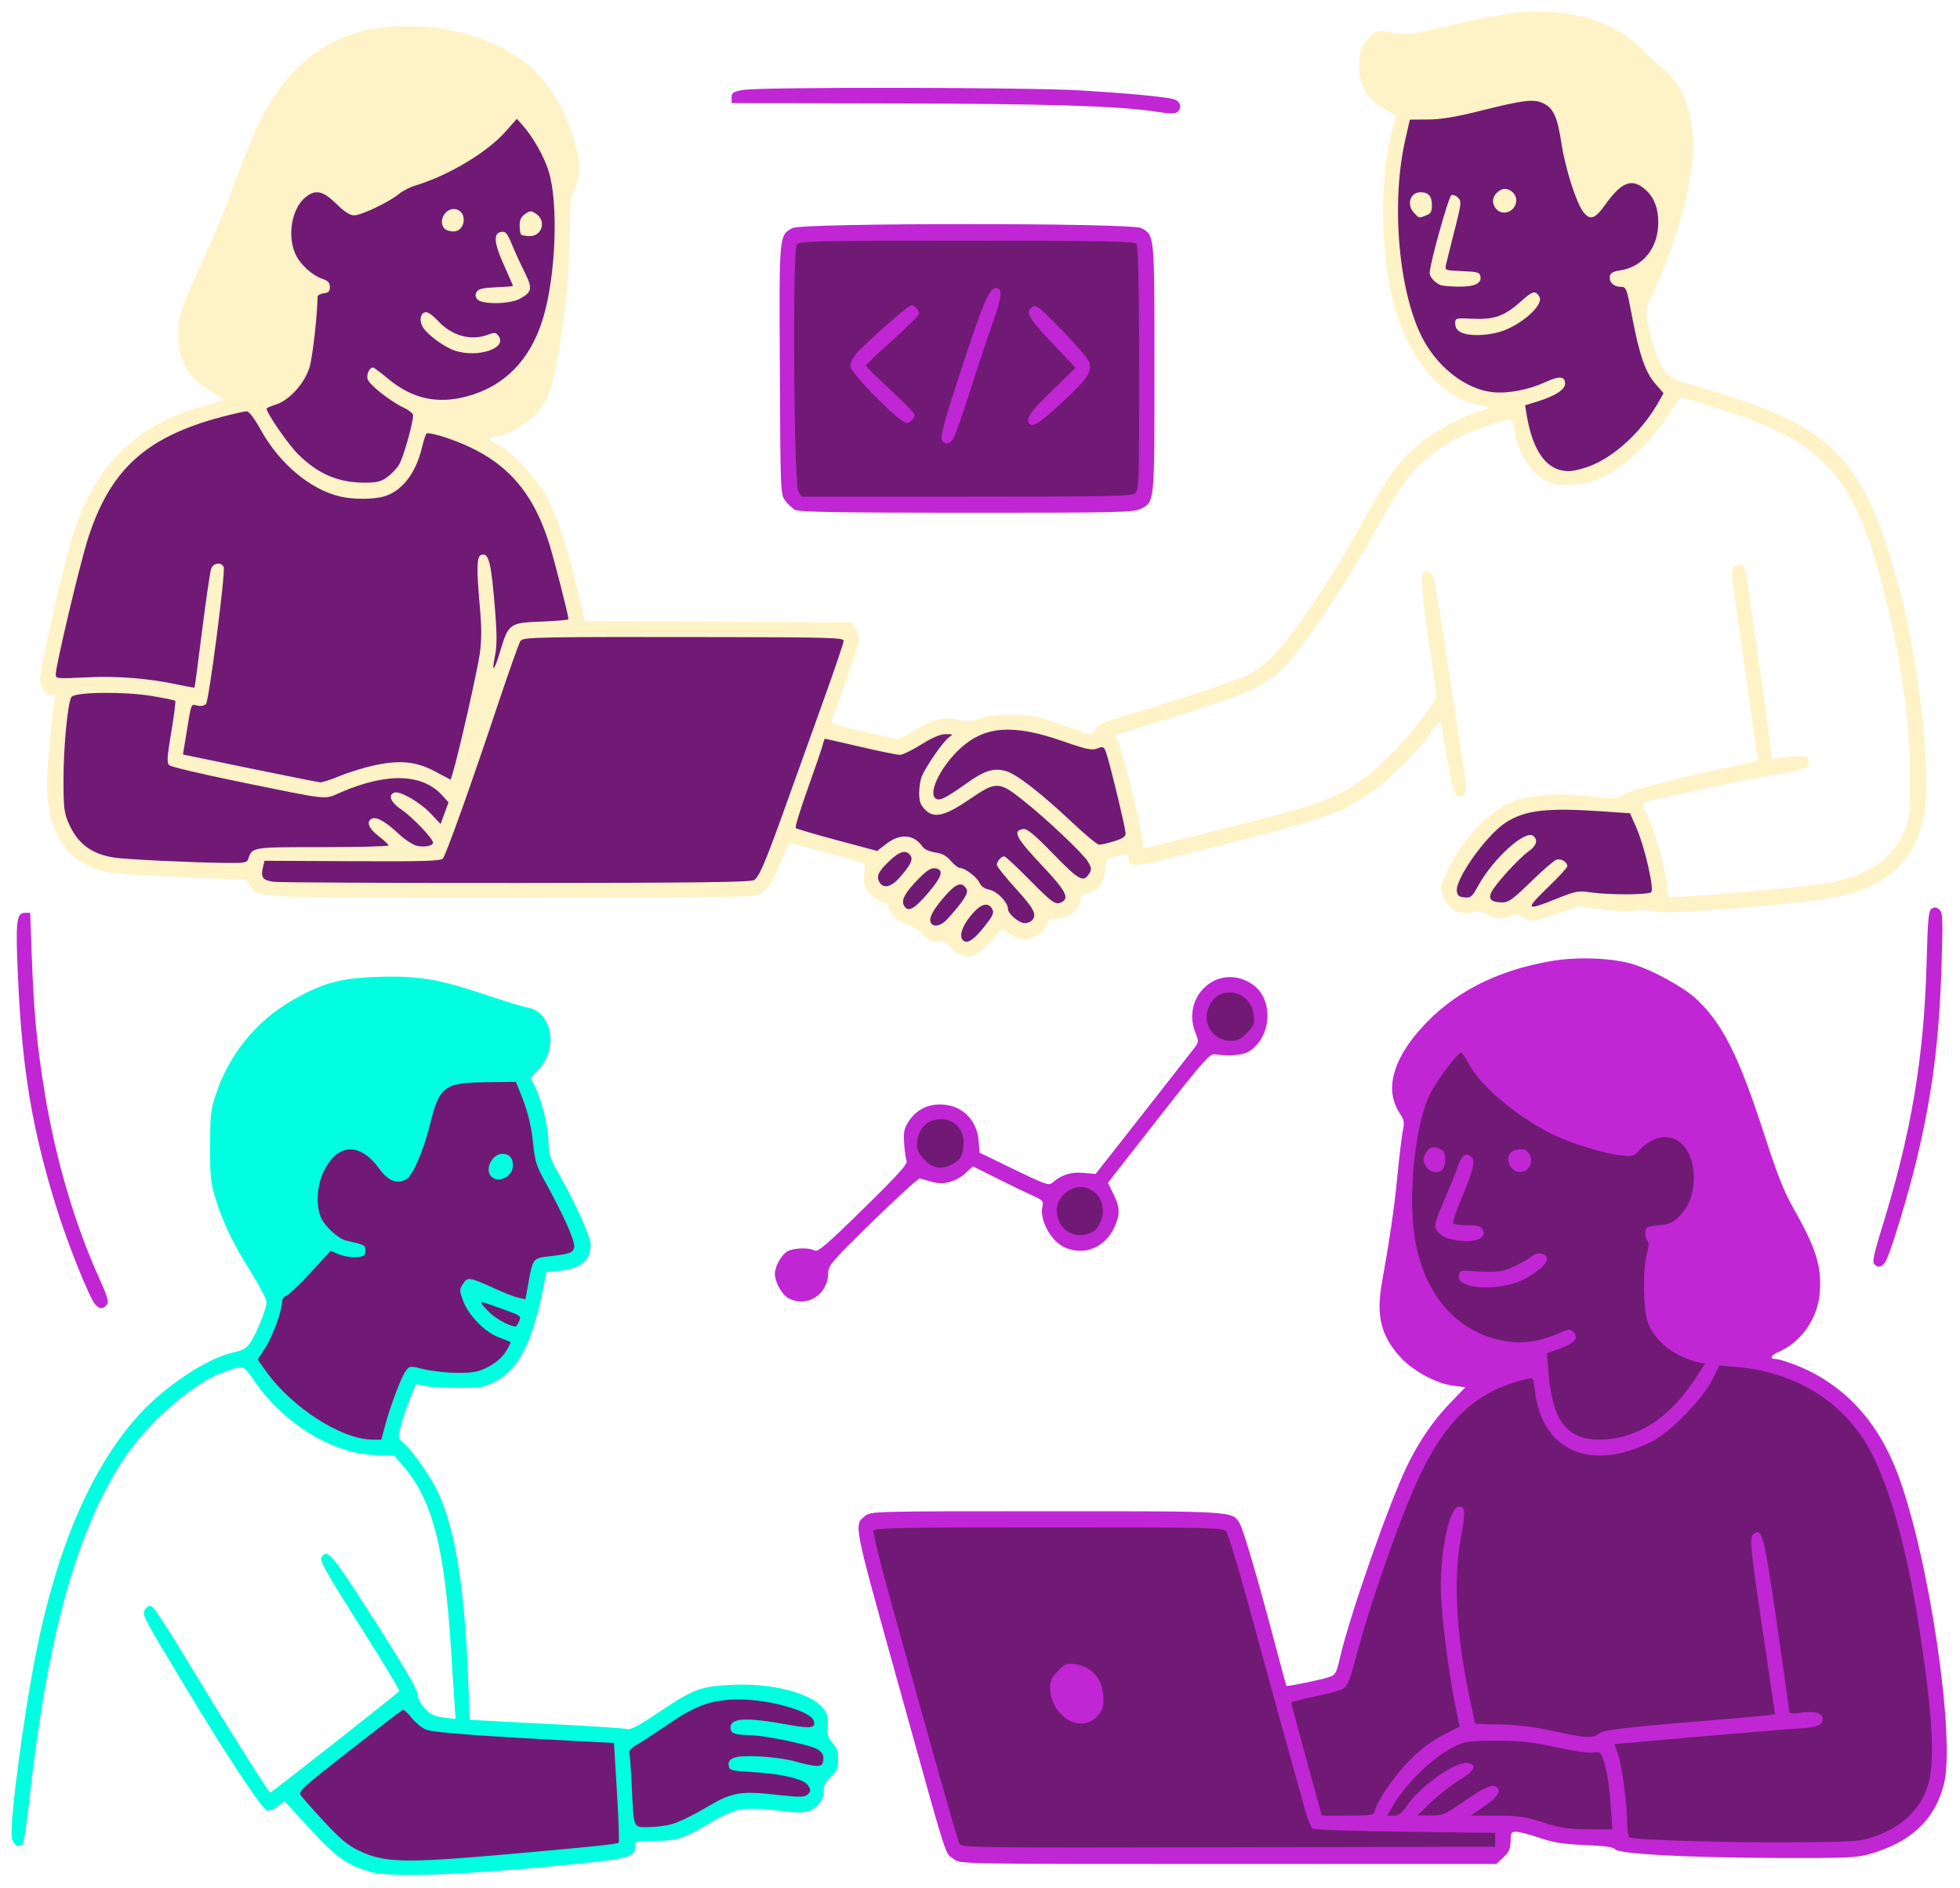 <svg width="679" height="654" viewBox="0 0 679 654" fill="none" xmlns="http://www.w3.org/2000/svg">
<g filter="url(#filter0_d_399_179)">
<path d="M128.497 644.487C120.167 642.085 116.462 639.459 107.293 629.464L98.59 619.976L96.238 621.717C94.944 622.674 93.283 623.336 92.546 623.189C90.831 622.846 78.612 604.362 63.603 579.409C48.839 554.861 49.054 555.288 50.437 553.356C51.292 552.159 51.796 552.032 52.903 552.732C53.667 553.216 59.236 561.843 65.278 571.903C75.868 589.534 93.098 616.951 93.59 616.951C94.105 616.951 138.123 582.339 138.343 581.761C138.472 581.422 132.269 571.19 124.558 559.024C113.282 541.232 110.695 536.647 111.335 535.591C113.374 532.235 114.844 533.972 129.833 557.443C140.031 573.413 144.628 581.293 144.635 582.816C144.641 584.209 145.567 586.025 147.144 587.735C149.162 589.924 150.429 590.544 153.723 590.952L157.802 591.458L157.369 584.834C157.131 581.192 156.589 572.82 156.165 566.23C153.954 531.852 149.678 515.561 139.847 504.064L136.571 500.233L130.035 500.037C115.193 499.593 98.293 489.213 87.989 474.212C84.131 468.597 84.461 468.666 76.328 471.774C65.936 475.747 50.216 489.89 42.121 502.551C26.123 527.569 16.292 563.679 10.061 620.306C9.23 627.857 8.239 634.358 7.858 634.754C6.332 636.339 4.315 634.945 4.049 632.121C3.469 625.975 8.171 590.4 12.389 569.011C19.571 532.589 31.45 504.796 47.559 486.722C56.821 476.331 71.629 466.455 80.98 464.435C84.283 463.721 85.39 463.04 86.848 460.826C89.118 457.378 92.314 449.363 92.338 447.06C92.348 446.096 89.915 441.423 86.931 436.676C80.644 426.671 77.102 419.284 74.558 410.869C72.985 405.664 72.752 403.312 72.781 392.898C72.811 382.049 73.006 380.344 74.85 374.849C79.406 361.276 88.644 349.861 100.819 342.761C111.413 336.582 117.67 334.836 130.804 334.394C144.674 333.927 152.152 335.163 168.096 340.556C174.441 342.702 180.982 344.69 182.631 344.974C191.299 346.464 193.581 359.185 186.5 366.54L183.823 369.321L185.356 372.441C187.723 377.262 190.013 386.789 190.013 391.818C190.013 395.792 190.46 397.144 193.583 402.617C199.142 412.36 204.623 424.473 204.623 427.014C204.623 432.663 201.261 435.496 193.695 436.225L189.302 436.647L188.083 442.73C184.443 460.88 179.654 470.271 171.947 474.372C167.743 476.609 166.876 476.768 158.928 476.768C154.244 476.768 148.99 476.476 147.251 476.118L144.091 475.468L142.035 480.511C140.904 483.285 139.49 487.495 138.892 489.866C137.822 494.104 137.835 494.202 139.681 495.71C142.008 497.611 147.49 505.053 150.302 510.127C157.178 522.533 160.844 543.337 162.163 577.438L162.715 591.701L166.944 591.98C169.27 592.134 181.208 592.755 193.473 593.359C205.738 593.964 216.465 594.679 217.311 594.949C218.415 595.301 221.513 593.649 228.309 589.083C240.288 581.033 242.762 580.117 253.869 579.621C267.397 579.016 280.858 582.456 285.007 587.579C286.681 589.645 286.98 590.709 286.769 593.857C286.559 597.01 286.839 598.005 288.438 599.775C289.901 601.394 290.361 602.764 290.361 605.499C290.361 608.547 289.98 609.448 287.862 611.414C285.991 613.151 285.363 614.402 285.363 616.39C285.363 617.983 284.717 619.766 283.751 620.844C280.979 623.934 278.76 624.337 270.279 623.293C257.837 621.762 254.629 622.293 246.345 627.26C236.932 632.903 234.656 633.649 226.73 633.69C220.092 633.724 220.002 633.752 220.002 635.704C220.002 639.497 218.134 639.929 190.36 642.57C158.883 645.564 134.814 646.309 128.497 644.487Z" fill="#00FFE0"/>
</g>
<g filter="url(#filter1_d_399_179)">
<path d="M178.863 638.046C207.44 635.493 213.826 634.815 214.342 634.279C214.573 634.04 214.297 626.179 213.729 616.811L212.697 599.778L201.162 599.179C165.003 597.3 149.911 596.154 147.496 595.107C146.076 594.49 143.848 592.642 142.544 590.999C141.241 589.357 139.874 588.144 139.507 588.304C139.139 588.464 130.823 594.855 121.025 602.505C104.699 615.252 103.294 616.539 104.213 617.9C104.764 618.718 108.381 622.813 112.251 627.001C117.711 632.912 120.388 635.152 124.204 637.007C133.216 641.388 140.013 641.517 178.863 638.046Z" fill="#701A75"/>
</g>
<g filter="url(#filter2_d_399_179)">
<path d="M232.807 627.878C234.958 627.298 240.179 624.771 244.409 622.261C253.632 616.789 256.326 616.299 269.228 617.751C276.639 618.585 278.623 618.588 279.573 617.77C281.001 616.539 281.03 616.057 279.78 614.283C278.357 612.261 270.761 610.466 261.141 609.879C253.131 609.391 252.67 609.268 252.437 607.567C252.253 606.22 252.733 605.551 254.359 604.887C257.245 603.711 269.784 604.519 275.751 606.266C278.289 607.009 281.403 607.651 282.672 607.692C284.625 607.754 285.015 607.437 285.217 605.619C285.396 604.009 284.933 603.117 283.364 602.049C281.021 600.454 264.618 597.048 259.089 597.008C254.483 596.974 253.067 596.381 253.067 594.481C253.067 591.028 258.419 590.788 273.661 593.558C281.016 594.895 282.815 594.549 281.867 591.982C280.651 588.69 266.628 584.719 256.143 584.697C246.889 584.679 241.337 586.581 231.973 592.98C227.715 595.89 222.758 599.127 220.958 600.173C218.785 601.436 217.8 602.496 218.028 603.323C218.218 604.009 218.588 609.064 218.85 614.555C219.571 629.641 219.293 628.933 224.51 628.933C226.921 628.933 230.655 628.458 232.807 627.878Z" fill="#701A75"/>
</g>
<g filter="url(#filter3_d_399_179)">
<path d="M133.405 489.825C135.272 482.849 139.118 472.736 140.651 470.772C141.917 469.15 142.09 469.138 146.951 470.329C149.7 471.002 154.909 471.559 158.527 471.565C164.097 471.576 165.723 471.256 169.151 469.482C171.729 468.147 173.919 466.256 175.182 464.274C176.273 462.561 177.028 461.052 176.86 460.919C176.693 460.786 174.825 460.025 172.711 459.226C167.913 457.416 162.273 451.6 160.416 446.55C159.13 443.052 159.128 442.741 160.377 440.761C161.949 438.269 162.582 438.357 171.173 442.272C174.556 443.813 178.387 445.301 179.685 445.577L182.046 446.08L182.972 440.856C184.534 432.05 184.685 431.837 189.778 431.252C197.498 430.367 198.442 430.04 198.914 428.085C199.376 426.172 195.344 417.082 188.768 405.214C185.832 399.914 185.321 398.267 184.683 392.034C184.009 385.447 182.635 380.194 179.819 373.441L178.7 370.758L168.479 370.886C153.776 371.07 152.251 372.23 148.89 385.795C146.655 394.81 142.96 403.28 140.717 404.527C137.508 406.311 134.498 405.132 131.419 400.886C124.508 391.357 116.549 391.994 111.861 402.451C109.793 407.066 109.46 413.471 111.08 417.499C112.359 420.678 117.033 425.055 119.86 425.719C126.541 427.29 126.574 427.308 126.574 429.293C126.574 431.004 126.188 431.268 123.379 431.481C121.621 431.614 118.918 431.174 117.372 430.503L114.562 429.283L107.629 436.817C103.815 440.96 100.03 444.57 99.217 444.838C98.404 445.106 97.738 445.982 97.738 446.785C97.738 449.917 94.505 458.879 91.954 462.817L89.272 466.958L91.946 470.743C100.921 483.442 118.076 494.549 128.947 494.698L132.089 494.741L133.405 489.825Z" fill="#701A75"/>
</g>
<g filter="url(#filter4_d_399_179)">
<path d="M170.174 403.522C167.797 401.053 170.482 395.694 174.095 395.694C176.427 395.694 177.709 397.124 177.709 399.724C177.709 403.53 172.641 406.085 170.174 403.522Z" fill="#00FFE0"/>
</g>
<g filter="url(#filter5_d_399_179)">
<path d="M179.83 453.708C180.632 451.88 180.457 451.741 174.763 449.692C165.269 446.276 165.488 446.269 168.812 449.882C171.249 452.531 175.756 455.15 178.547 455.538C178.796 455.572 179.374 454.749 179.83 453.708Z" fill="#701A75"/>
</g>
<g filter="url(#filter6_d_399_179)">
<path d="M330.445 644.047C327.103 641.316 329.051 647.467 310.987 582.604C295.408 526.662 295.742 528.379 299.793 525.069C301.671 523.534 303.196 523.496 362.386 523.496C427.755 523.496 426.841 523.439 429.414 527.622C430.699 529.711 435.587 546.326 441.534 568.819C443.713 577.06 445.563 583.887 445.646 583.991C445.887 584.295 457.761 581.854 460.417 580.955C462.638 580.204 462.953 579.652 464.169 574.38C467.56 559.676 481.054 521.062 487.394 507.92C491.516 499.375 496.535 492.03 502.362 486.013L507.648 480.554L503.38 480C497.4 479.224 489.353 474.835 484.955 469.951C478.389 462.66 476.701 455.749 478.718 444.418C481.611 428.173 483.014 418.471 484.141 406.932C484.802 400.153 485.648 393.203 486.019 391.488C486.594 388.828 486.424 387.958 484.858 385.562C479.728 377.709 482.274 367.499 492.124 356.414C503.139 344.018 518.258 336.177 537.458 332.901C546.111 331.424 557.748 331.789 564.876 333.76C571.596 335.618 582.716 341.58 587.377 345.823C596.511 354.139 602.355 365.665 611.005 392.425C615.579 406.573 617.942 412.597 621.14 418.261C629.204 432.541 631.074 438.445 630.441 447.637C629.826 456.561 624.034 464.929 616.114 468.337C613.397 469.506 612.934 470.777 615.224 470.777C616.06 470.777 619.088 471.691 621.953 472.808C638.583 479.293 650.579 492.15 657.59 511.002C668.337 539.899 677.523 602.136 673.406 618.149C670.237 630.47 661.916 638.238 647.538 642.298C643.177 643.529 639.157 643.698 616.011 643.618C584.753 643.51 560.654 642.224 559.48 640.602C558.926 639.835 555.911 639.409 549.1 639.134C541.515 638.828 538.209 638.306 533.349 636.645C529.965 635.49 526.332 634.541 525.275 634.536C523.54 634.529 523.348 634.851 523.311 637.825C523.277 640.499 522.804 641.554 520.8 643.414L518.33 645.706H425.403C332.484 645.706 332.476 645.706 330.445 644.047Z" fill="#C026D3"/>
</g>
<g filter="url(#filter7_d_399_179)">
<path d="M517.969 637.319V634.923L486.827 634.524C469.698 634.304 455.256 633.836 454.733 633.485C454.21 633.133 453.101 630.437 452.267 627.494C448.597 614.529 438.687 578.623 432.605 556.253C428.963 542.858 425.433 531.266 424.759 530.492C423.61 529.174 419.814 529.087 363.267 529.087C312.163 529.087 302.936 529.258 302.584 530.211C302.356 530.83 304.985 541.523 308.427 553.974C322.264 604.023 331.693 637.392 332.375 638.72C333.055 640.046 338.087 640.11 425.532 639.918L517.969 639.715V637.319Z" fill="#701A75"/>
</g>
<g filter="url(#filter8_d_399_179)">
<path d="M369.177 595.184C365.961 592.904 363.795 588.697 363.795 584.733C363.795 582.265 364.339 581.08 366.508 578.827C368.938 576.303 369.542 576.054 372.304 576.439C378.446 577.295 382.242 581.883 382.247 588.456C382.249 591.655 381.867 592.71 380.002 594.647C377.149 597.61 372.896 597.821 369.177 595.184Z" fill="#C026D3"/>
</g>
<g filter="url(#filter9_d_399_179)">
<path d="M649.192 636.261C659.08 632.872 665.571 626.551 668.048 617.896C670.407 609.65 669.416 593.008 664.806 563.498C660.22 534.137 653.507 511.141 646.079 499.352C636.581 484.275 620.736 475.129 601.273 473.488L595.634 473.013L593.345 477.686C590.003 484.507 578.631 496.176 572.181 499.403C550.928 510.032 534.093 502.608 531.711 481.556C531.236 477.355 531.142 477.209 529.207 477.65C509.73 482.086 498.489 493.767 487.619 520.866C481.696 535.633 474.208 557.59 470.924 569.824C467.468 582.697 466.936 584.089 465.082 585.12C464.234 585.592 459.899 586.746 455.45 587.686C451.001 588.625 447.346 589.573 447.328 589.793C447.309 590.013 449.684 598.909 452.602 609.562L457.909 628.932H466.902C475.639 628.932 475.908 628.88 476.338 627.099C477.167 623.671 483.007 615.252 488.363 609.764C492.032 606.006 495.578 603.319 499.686 601.185L505.667 598.077L504.337 591.739C501.763 579.472 499.137 558.277 499.134 549.743C499.13 535.992 502.295 521.898 505.39 521.898C507.694 521.898 507.798 523.471 506.097 532.624C503.374 547.284 504.504 566.864 509.373 589.406L511.049 597.164L519.892 597.367C525.861 597.504 531.831 598.254 538.261 599.673C549.101 602.065 551.946 602.245 553.666 600.647C555.111 599.303 562.446 598.396 589.867 596.17C601.074 595.26 611.296 594.35 612.583 594.147L614.921 593.777L610.877 566.424C606.064 533.88 605.933 532.413 607.73 531.206C610.485 529.357 611.131 531.928 615.548 562.342C617.917 578.656 619.856 592.417 619.856 592.922C619.856 593.563 621.011 593.683 623.66 593.318C628.553 592.643 631.39 593.371 631.39 595.302C631.39 597.798 629.797 598.354 621.009 598.925C616.357 599.227 600.613 600.53 586.022 601.819C571.431 603.109 559.424 604.165 559.34 604.167C559.256 604.169 559.711 605.474 560.352 607.067C561.709 610.441 563.686 624.865 563.707 631.553C563.719 634.511 564.068 636.301 564.684 636.532C566.995 637.399 598.377 638.328 620.24 638.178C642.475 638.025 644.422 637.896 649.192 636.261Z" fill="#701A75"/>
</g>
<g filter="url(#filter10_d_399_179)">
<path d="M558.044 626.01C557.502 618.001 556.581 612.485 555.176 608.826C554.467 606.979 554.022 606.747 551.882 607.108C550.521 607.338 544.757 606.505 539.071 605.258C530.612 603.403 526.848 602.994 518.353 603.004C508.827 603.015 507.624 603.186 503.743 605.071C496.232 608.718 486.686 618.101 481.977 626.466L480.588 628.933H482.808C484.552 628.933 485.551 628.177 487.466 625.407C492.131 618.659 504.059 610.213 508.217 610.714C511.996 611.169 511.045 613.314 505.598 616.623C502.775 618.338 498.348 621.793 495.761 624.302L491.056 628.862L495.551 628.896C499.788 628.93 500.439 628.658 506.938 624.142C513.895 619.308 516.822 617.964 518.31 618.919C520.282 620.185 518.92 622.473 514.316 625.626L509.51 628.917L518.353 628.936C525.918 628.951 528.252 629.291 534.501 631.289C540.598 633.238 543.192 633.633 550.186 633.675L558.566 633.725L558.044 626.01Z" fill="#701A75"/>
</g>
<g filter="url(#filter11_d_399_179)">
<path d="M563.948 497.129C572.973 494.234 580.594 487.821 587.421 477.378L590.666 472.414L588.536 471.94C580.254 470.097 573.297 464.656 570.87 458.123C569.225 453.694 569.04 439.7 570.555 434.173C571.263 431.587 571.282 430.443 570.628 429.624C570.148 429.023 569.868 427.703 570.006 426.69C570.227 425.072 570.787 424.8 574.634 424.444C578.128 424.12 579.505 423.556 581.459 421.648C584.982 418.208 586.753 413.703 586.773 408.127C586.822 394.466 576.27 389.266 567.699 398.726C566.078 400.516 565.5 400.657 561.548 400.227C555.544 399.575 544.439 396.166 537.886 392.964C525.877 387.096 513.14 376.447 508.986 368.802C507.714 366.459 506.446 364.568 506.169 364.6C504.87 364.749 497.336 374.87 495.255 379.261C490.111 390.115 487.623 415.099 490.238 429.641C493.73 449.058 504.905 461.609 521.302 464.53C527.5 465.634 533.466 464.77 540.125 461.803C543.582 460.262 543.911 460.241 545.11 461.487C547.04 463.491 545.507 465.312 540.315 467.183L535.881 468.781L536.403 475.036C537.487 488.029 540.328 494.375 546.331 497.206C550.538 499.191 557.619 499.16 563.948 497.129Z" fill="#701A75"/>
</g>
<g filter="url(#filter12_d_399_179)">
<path d="M507.726 444.849C505.758 443.924 505.228 443.233 505.419 441.837C505.629 440.304 506.081 440.054 508.358 440.21C518.445 440.903 520.295 440.716 524.87 438.54C527.396 437.339 530.049 435.805 530.765 435.131C532.393 433.601 535.558 433.989 535.883 435.758C536.212 437.555 532.878 440.612 527.668 443.289C522.331 446.032 511.969 446.842 507.726 444.849Z" fill="#C026D3"/>
</g>
<g filter="url(#filter13_d_399_179)">
<path d="M501.977 429.071C500.351 428.623 498.519 427.415 497.846 426.35C496.699 424.53 496.831 423.981 500.47 415.455C502.578 410.517 504.713 405.161 505.214 403.552C506.26 400.199 508.114 399.091 509.78 400.822C511.192 402.289 510.462 405.198 506.004 415.874C504.355 419.824 503.193 423.369 503.421 423.752C503.649 424.136 505.879 424.449 508.377 424.449C512.03 424.449 513.069 424.742 513.69 425.946C515.494 429.448 509.321 431.094 501.977 429.071Z" fill="#C026D3"/>
</g>
<g filter="url(#filter14_d_399_179)">
<path d="M494.041 404.048C493.01 402.413 492.93 401.632 493.632 400.032C494.738 397.511 496.414 396.841 498.795 397.968C500.233 398.648 500.668 399.471 500.668 401.507C500.668 402.967 500.253 404.592 499.746 405.119C498.185 406.74 495.411 406.219 494.041 404.048Z" fill="#C026D3"/>
</g>
<g filter="url(#filter15_d_399_179)">
<path d="M523.307 404.12C521.754 401.658 522.475 399.048 524.881 398.42C527.788 397.663 529.421 398.352 530.206 400.669C531.726 405.162 525.826 408.113 523.307 404.12Z" fill="#C026D3"/>
</g>
<g filter="url(#filter16_d_399_179)">
<path d="M32.938 451.807C30.955 449.527 23.615 431.28 19.844 419.257C11.209 391.72 7.691 370.909 6.237 338.762C5.353 319.219 5.667 316.217 8.596 316.217H10.463L10.996 330.994C11.703 350.582 12.795 362.141 15.484 378.52C19.209 401.208 25.792 423.71 34.116 442.207C37.312 449.31 37.807 450.986 37.004 451.992C35.731 453.584 34.433 453.525 32.938 451.807Z" fill="#C026D3"/>
</g>
<g filter="url(#filter17_d_399_179)">
<path d="M272.968 449.608C270.798 448.383 268.445 444.042 268.445 441.262C268.445 438.883 270.408 435.174 272.457 433.683C274.352 432.304 280.09 432.015 282.207 433.191C283.329 433.815 286.261 431.303 299.116 418.707C310.995 407.068 314.532 403.164 314.091 402.177C313.773 401.467 313.383 398.729 313.224 396.093C312.981 392.09 313.228 390.847 314.722 388.548C317.282 384.607 321.043 382.567 325.701 382.592C333.049 382.632 338.422 387.7 339.017 395.152L339.348 399.288L351.303 405.094C361.744 410.165 363.414 410.758 364.488 409.783C367.557 406.996 370.987 405.881 375.28 406.276L379.558 406.669L396.091 385.605C405.184 374.02 413.242 363.719 413.998 362.714C415.266 361.027 415.281 360.659 414.19 357.947C408.922 344.85 422.393 333.206 433.842 340.961C441.342 346.042 440.665 359.313 432.654 364.228C430.461 365.574 425.994 365.94 420.762 365.203C419.161 364.978 416.73 367.708 403.215 384.91C394.586 395.893 386.697 405.976 385.683 407.315L383.841 409.751L385.737 413.641C387.99 418.265 388.081 420.567 386.179 424.849C382.953 432.111 375.807 435.133 368.925 432.146C364.07 430.039 359.994 422.538 361.136 417.812C361.541 416.134 361.143 415.706 357.795 414.209C355.704 413.275 350.179 410.601 345.516 408.267L337.039 404.024L334.687 406.206C331.225 409.42 326.778 410.607 322.783 409.385C321.022 408.847 319.153 408.331 318.63 408.24C318.108 408.149 310.755 414.849 302.29 423.129C288.054 437.056 286.9 438.39 286.9 440.941C286.9 448.547 279.378 453.226 272.968 449.608Z" fill="#C026D3"/>
</g>
<g filter="url(#filter18_d_399_179)">
<path d="M378.589 426.712C380.777 425.547 382.463 421.332 381.979 418.236C381.471 414.981 379.91 412.978 376.857 411.665C372.319 409.712 366.102 413.956 366.102 419.005C366.102 426.028 372.479 429.963 378.589 426.712Z" fill="#701A75"/>
</g>
<g filter="url(#filter19_d_399_179)">
<path d="M329.977 403.273C332.841 401.735 333.806 399.823 333.806 395.685C333.806 389.389 327.796 385.853 321.866 388.66C319.426 389.815 317.658 393.122 317.658 396.532C317.658 398.329 318.406 399.825 320.273 401.764C323.215 404.821 326.225 405.289 329.977 403.273Z" fill="#701A75"/>
</g>
<g filter="url(#filter20_d_399_179)">
<path d="M432.023 357.731C434.493 355.165 434.697 354.611 434.3 351.54C433.101 342.247 421.215 340.878 418.409 349.709C416.69 355.12 420.656 360.549 426.328 360.549C428.715 360.549 429.851 359.986 432.023 357.731Z" fill="#701A75"/>
</g>
<g filter="url(#filter21_d_399_179)">
<path d="M649.209 437.795C648.604 437.038 649.309 433.797 651.857 425.614C662.088 392.754 666.537 366.43 667.431 333.475C667.85 318 668.088 315.475 669.196 314.75C670.137 314.136 670.833 314.219 671.812 315.063C673.033 316.116 673.104 317.676 672.64 333.388C671.855 360.009 669.471 378.821 663.991 401.632C660.944 414.319 654.843 434.354 653.212 437.029C651.984 439.044 650.443 439.339 649.209 437.795Z" fill="#C026D3"/>
</g>
<g filter="url(#filter22_d_399_179)">
<path d="M332.56 330.626C331.239 330.04 329.595 328.723 328.906 327.701C327.925 326.246 327.064 325.895 324.946 326.085C322.709 326.285 321.766 325.835 319.513 323.495C317.928 321.849 315.679 320.447 314.142 320.147C311.439 319.62 307.662 315.898 307.662 313.759C307.662 313.134 306.936 312.623 306.048 312.623C305.16 312.623 303.213 311.356 301.722 309.807C299.192 307.178 299.036 306.727 299.381 303.004C299.71 299.449 299.574 298.971 298.131 298.607C292.594 297.206 276.254 292.766 274.919 292.299C273.49 291.799 273.004 292.514 270.416 298.925C267.576 305.962 265.919 308.318 262.537 310.127C261.323 310.776 237.599 311.025 176.967 311.025C86.192 311.025 89.7 311.191 86.531 306.757L85.052 304.688L63.516 303.879C40.988 303.033 35.908 302.43 30.546 299.966C21.25 295.695 16.231 285.658 16.231 271.343C16.231 266.131 18.269 244.673 19.005 242.132C19.292 241.141 18.982 240.734 17.94 240.734C15.713 240.734 13.924 238.151 13.924 234.936C13.924 231.793 20.319 202.997 23.989 189.613C31.327 162.857 45.433 147.807 69.673 140.873C73.056 139.905 76.335 138.954 76.959 138.759C77.65 138.543 76.459 137.476 73.905 136.025C66.171 131.632 62.486 126.342 61.816 118.67C61.249 112.178 62.524 106.965 67.091 97.097C74.489 81.113 76.387 76.588 81.656 62.381C84.555 54.566 88.321 45.401 90.026 42.012C98.663 24.852 110.078 14.869 125.858 10.677C133.903 8.539 147.826 8.533 157.098 10.663C178.944 15.682 191.367 26.345 198.051 45.813C201.038 54.516 201.419 60.571 199.256 64.975C197.698 68.147 197.522 69.788 197.335 82.912C197.185 93.379 196.571 101.33 195.103 111.788C192.02 133.76 190.483 138.643 184.888 144.237C181.723 147.401 174.55 151.252 171.796 151.265C168.927 151.278 169.247 152.414 172.588 154.076C176.816 156.179 185.904 165.7 189.117 171.392C192.517 177.416 196.929 190.673 200.028 204.173L202.545 215.138L248.636 215.355L294.727 215.573L296.273 217.558C297.393 218.995 297.72 220.317 297.456 222.35C297.173 224.533 291.662 240.582 288.108 249.575C287.695 250.619 289.503 251.253 298.983 253.39C305.237 254.799 310.761 255.943 311.26 255.932C311.758 255.92 314.18 254.67 316.642 253.154C322.982 249.251 327.331 248.185 332.179 249.348C335.428 250.127 336.568 250.064 339.346 248.954C341.615 248.048 345.059 247.631 350.339 247.622C357.385 247.611 358.813 247.891 367.399 250.962C372.553 252.805 377.256 254.313 377.849 254.313C378.442 254.313 379.29 253.488 379.732 252.48C380.384 250.994 382.22 250.158 389.459 248.053C404.178 243.774 427.73 235.968 432.015 233.95C434.222 232.91 437.817 230.327 440.004 228.21C447.865 220.599 461.042 201.026 472.708 179.633C476.456 172.759 481.36 164.808 483.606 161.963C490.138 153.688 500.065 146.87 511.425 142.856L516.413 141.093L513.236 140.536C500.25 138.257 488.957 125.773 483.494 107.659C478.037 89.567 477.655 61.382 482.628 43.903C483.243 41.742 483.661 39.944 483.557 39.909C483.453 39.874 481.637 38.912 479.523 37.771C473.984 34.782 471.208 30.384 470.866 24.053C470.559 18.378 471.985 14.656 475.49 11.986C477.415 10.52 478.01 10.455 482.026 11.281C487.035 12.312 488.509 12.109 506.051 7.974C512.607 6.429 521.35 4.813 525.48 4.383C543.37 2.521 560.157 7.538 569.105 17.421C570.585 19.055 573.527 21.759 575.641 23.428C583.435 29.581 587.379 40.684 586.462 53.893C585.527 67.364 580.254 85.365 572.159 102.725C569.916 107.535 569.907 107.607 570.969 112.847C572.455 120.184 574.876 126.515 577.181 129.089C578.371 130.419 580.85 131.763 583.538 132.538C613.967 141.305 626.404 147.043 635.904 156.699C645.684 166.64 651.143 178.456 658.27 205.104C664.682 229.08 668.935 266.614 666.833 280.672C664.451 296.598 655.385 306.154 638.769 310.253C628.242 312.85 575.047 317.294 573.231 315.728C572.642 315.221 570.231 315.122 566.859 315.467C563.577 315.803 558.595 315.617 554.244 314.997L547.054 313.971L539.627 316.492C531.126 319.378 530.111 319.485 527.723 317.747C526.327 316.731 525.512 316.653 523.592 317.348C520.244 318.56 518.324 318.433 515.226 316.792C513.15 315.692 511.896 315.528 509.699 316.068C505.399 317.124 501.39 314.832 499.945 310.49C498.86 307.231 498.896 307.032 501.635 301.276C507.044 289.907 516.704 280.169 525.66 277.055C531.05 275.181 542.379 274.672 551.801 275.879C559.544 276.871 559.855 276.85 562.654 275.135C565.167 273.594 586.163 268.312 604.322 264.651C608.964 263.715 609.149 263.588 608.762 261.59C608.539 260.443 606.981 249.62 605.298 237.539C603.616 225.458 601.643 211.516 600.914 206.558C599.736 198.543 599.717 197.41 600.743 196.344C602.202 194.829 604.215 195.591 604.745 197.858C605.222 199.902 612.6 251.832 613.349 258.42L613.86 262.926L617.05 262.43C618.805 262.157 621.624 261.927 623.316 261.918C625.922 261.904 626.429 262.174 626.637 263.691C626.958 266.044 625.327 266.701 615.242 268.278C608.495 269.333 573.767 276.705 569.825 277.919C568.818 278.229 569.036 279.159 571.18 283.674C573.897 289.395 577.564 303.073 577.564 307.486C577.564 308.941 577.908 310.353 578.33 310.624C579.473 311.358 627.801 307.139 634.417 305.728C648.111 302.808 656.208 296.999 659.915 287.437C661.627 283.02 661.758 281.668 661.694 269.09C661.583 247.642 658.036 224.275 651.022 198.795C642.712 168.607 633.142 156.404 610.265 146.821C604.679 144.481 583.805 137.694 582.195 137.694C581.91 137.694 580.053 140.357 578.068 143.612C573.234 151.538 563.24 161.303 556.362 164.821C550.011 168.068 541.387 169.056 536.803 167.061C530.807 164.452 526.143 157.795 524.9 150.074C524.028 144.653 524.332 144.813 518.236 146.568C506.103 150.06 496.396 155.751 489.619 163.343C486.654 166.665 482.642 172.741 478.807 179.718C465.719 203.529 450.563 226.083 443.208 232.694C437.339 237.97 430.155 241.072 407.554 248.09L386.337 254.678L387.7 257.89C389.247 261.537 394.018 280.812 395.332 288.725L396.204 293.982L421.31 287.707C457.59 278.64 461.601 277.232 472.189 269.853C478.384 265.536 488.693 254.71 494.048 246.9L497.761 241.485L495.202 224.136C493.794 214.594 492.632 204.81 492.619 202.393C492.596 198.534 492.78 198 494.122 198C494.999 198 496.034 198.851 496.551 199.997C497.046 201.095 499.224 214.035 501.391 228.753C503.558 243.47 506.022 259.595 506.867 264.587C508.436 273.862 508.209 275.88 505.6 275.88C503.879 275.88 503.075 273.318 501.07 261.446C500.014 255.191 499.042 249.961 498.91 249.824C498.778 249.687 497.164 251.725 495.322 254.352C491.153 260.298 481.64 269.807 475.618 274.046C465.26 281.338 459.855 283.349 429.925 291.051C390.627 301.164 391.818 300.968 390.931 297.442C390.459 295.569 390.749 295.614 386.436 296.742C383.224 297.582 383.019 297.8 383.019 300.376C383.019 305.427 379.983 309.428 376.149 309.428C375.273 309.428 374.561 309.948 374.561 310.588C374.561 314.746 370.594 318.214 365.84 318.214C363.65 318.214 363.109 318.562 362.705 320.236C362.101 322.734 358.065 325.396 354.874 325.4C353.562 325.401 351.313 324.569 349.876 323.55L347.263 321.697L343.034 326.284C338.39 331.32 336.184 332.235 332.56 330.626Z" fill="#FEF3C7"/>
</g>
<g filter="url(#filter23_d_399_179)">
<path d="M340.703 321.363C343.944 317.318 344.448 316.27 343.78 314.973C342.364 312.225 339.609 313.078 336.186 317.326C333.289 320.92 332.224 324.291 333.551 325.669C334.939 327.111 337.179 325.762 340.703 321.363Z" fill="#701A75"/>
</g>
<g filter="url(#filter24_d_399_179)">
<path d="M328.167 318.414C333.865 312.081 335.642 309.297 334.836 307.961C333.139 305.148 331.077 305.977 326.602 311.271C322.633 315.967 321.452 318.693 322.785 320.078C323.902 321.238 326.29 320.5 328.167 318.414Z" fill="#701A75"/>
</g>
<g filter="url(#filter25_d_399_179)">
<path d="M357.491 318.852C359.352 316.919 358.276 314.797 351.878 307.784C348.283 303.844 345.341 300.157 345.341 299.592C345.341 298.391 346.865 296.647 347.914 296.647C348.313 296.647 352.137 300.196 356.41 304.533C364.646 312.892 365.7 313.626 367.833 312.486C370.578 311.02 369.214 308.542 360.653 299.441C351.931 290.169 350.704 287.751 354.441 287.198C355.831 286.993 358.123 288.886 364.927 295.859C373.884 305.039 375.296 305.808 377.333 302.616C378.223 301.222 378.163 300.648 376.907 298.503C375.245 295.663 362.264 283.411 354.068 276.947C346.101 270.663 345.014 270.649 336.112 276.724C327.249 282.773 323.528 283.645 320.409 280.406C318.868 278.805 318.428 277.551 318.428 274.755C318.428 272.779 318.841 270.156 319.345 268.928C320.732 265.55 326.693 256.941 328.611 255.545C330.275 254.334 330.257 254.312 327.599 254.312C325.76 254.312 323.06 255.458 319.162 257.894C316.009 259.863 312.685 261.481 311.775 261.488C310.864 261.495 304.713 260.243 298.105 258.706C291.497 257.168 285.965 255.91 285.81 255.91C285.656 255.91 285.305 256.84 285.031 257.976C284.756 259.113 282.419 265.949 279.836 273.168C277.253 280.387 275.372 286.534 275.655 286.829C275.939 287.123 282.408 289.032 290.033 291.071L303.895 294.777L306.74 292.539C311.816 288.546 316.585 288.89 319.744 293.478C320.256 294.222 322.159 295.037 323.973 295.29C326.342 295.62 327.864 296.438 329.375 298.195C330.532 299.54 331.916 300.642 332.451 300.644C334.221 300.648 338.438 303.801 339.298 305.76C339.852 307.023 341.024 307.859 342.696 308.185C345.406 308.713 349.186 312.595 349.186 314.85C349.186 316.541 352.958 319.745 354.992 319.782C355.859 319.797 356.983 319.38 357.491 318.852Z" fill="#701A75"/>
</g>
<g filter="url(#filter26_d_399_179)">
<path d="M321.448 309.429C326.447 303.586 327.109 301.246 323.896 300.772C322.562 300.575 321.058 301.536 318.269 304.366C313.596 309.109 312.134 311.759 313.15 313.646C314.501 316.152 316.616 315.077 321.448 309.429Z" fill="#701A75"/>
</g>
<g filter="url(#filter27_d_399_179)">
<path d="M539.231 311.333C545.885 308.662 546.765 308.497 551.035 309.124C557.417 310.061 571.183 309.998 572.058 309.028C573.099 307.874 569.743 293.281 566.982 286.956L564.698 281.723L554.791 281.04C535.824 279.731 528.174 280.643 521.517 285.008C514.9 289.347 504.219 304.333 504.683 308.628C504.855 310.224 505.383 310.674 507.316 310.869C509.521 311.092 509.943 310.734 512.103 306.813C517.301 297.375 528.498 287.265 531.186 289.582C532.904 291.063 532.301 292.97 529.486 294.962C526.095 297.361 517.755 306.569 516.611 309.178C515.56 311.574 516.71 312.592 520.488 312.61C522.607 312.621 524.162 311.492 530.307 305.482C534.322 301.555 538.31 298.111 539.168 297.828C540.768 297.3 542.961 298.593 542.961 300.063C542.961 300.517 540.193 303.559 536.809 306.824C528.084 315.245 528.333 315.709 539.231 311.333Z" fill="#701A75"/>
</g>
<g filter="url(#filter28_d_399_179)">
<path d="M311.738 303.907C315.584 299.485 316.448 297.621 315.31 296.197C313.815 294.326 311.704 294.869 308.392 297.977C304.36 301.761 303.53 303.386 304.586 305.434C305.905 307.994 308.703 307.397 311.738 303.907Z" fill="#701A75"/>
</g>
<g filter="url(#filter29_d_399_179)">
<path d="M261.21 304.875C263.035 303.787 265.192 298.664 272.919 277.078C275.906 268.731 281.485 253.181 285.317 242.524C289.148 231.866 292.283 222.611 292.283 221.956C292.283 220.916 287.034 220.756 250.952 220.697C185.628 220.589 181.304 220.67 180.309 222.016C179.836 222.657 176.418 232.252 172.714 243.34C163.036 272.313 154.55 296.072 153.421 297.36C152.615 298.278 147.17 298.445 122.039 298.322L91.633 298.174L91.157 300.143C90.219 304.026 90.933 305.002 95.054 305.47C97.165 305.71 135.052 305.889 179.247 305.869C240.273 305.843 259.989 305.602 261.21 304.875Z" fill="#701A75"/>
</g>
<g filter="url(#filter30_d_399_179)">
<path d="M85.962 297.646C87.417 293.384 86.997 293.453 111.7 293.453C124.322 293.453 134.636 293.183 134.619 292.854C134.602 292.524 133.045 291.075 131.159 289.633C127.664 286.963 126.736 284.434 128.931 283.559C130.574 282.904 133.639 284.677 138.158 288.896C140.246 290.846 143.071 292.695 144.436 293.006C147.045 293.601 150.028 293.004 150.028 291.888C150.028 290.524 142.856 283.013 139.21 280.56C135.38 277.982 134.284 275.483 136.581 274.568C138.437 273.828 145.496 277.881 149.22 281.826L152.641 285.45L154.013 281.694L155.386 277.937L153.284 275.61C146.391 267.977 134.209 267.554 118.243 274.393C111.97 277.08 115.439 277.445 81.592 270.54C69.538 268.081 59.204 265.616 58.627 265.063C57.743 264.216 57.854 262.411 59.336 253.599C60.303 247.846 60.928 242.967 60.724 242.755C60.521 242.543 56.844 241.793 52.555 241.087C42.826 239.486 25.767 239.715 24.731 241.46C23.456 243.609 21.998 258.77 21.998 269.889C21.998 279.872 22.189 281.511 23.779 285.16C26.865 292.243 31.649 295.846 39.604 297.079C43.601 297.699 64.4 298.706 77.579 298.917C84.48 299.028 85.545 298.867 85.962 297.646Z" fill="#701A75"/>
</g>
<g filter="url(#filter31_d_399_179)">
<path d="M385.954 291.425C388.923 290.509 389.939 289.813 389.939 288.693C389.939 286.916 384.32 263.66 383.141 260.558C382.396 258.596 382.141 258.488 380.129 259.277C378.258 260.011 376.45 259.624 367.979 256.678C350.979 250.766 341.184 251.472 332.711 259.219C326.383 265.005 321.803 273.768 323.799 276.267C325.016 277.79 326.989 276.931 334.427 271.639C341.143 266.862 344.143 265.898 348.507 267.119C352.13 268.132 360.751 274.82 371.484 284.943C375.925 289.132 380.101 292.58 380.764 292.606C381.427 292.632 383.763 292.101 385.954 291.425Z" fill="#701A75"/>
</g>
<g filter="url(#filter32_d_399_179)">
<path d="M117.866 268.75C120.964 267.465 126.411 265.803 129.97 265.057C138.799 263.206 144.289 263.804 150.927 267.342L156.117 270.108L156.896 267.602C158.762 261.594 165.362 232.47 166.188 226.597C166.869 221.761 166.885 217.745 166.252 210.534C165.057 196.934 165.137 192.866 166.612 192.278C169.344 191.189 170.191 194.604 171.578 212.305C172.165 219.797 172.149 223.801 171.521 226.946C170.193 233.587 171.133 232.763 173.364 225.328C176.162 216.007 176.558 215.731 187.742 215.317C192.798 215.13 196.933 214.751 196.932 214.476C196.927 213.157 192.059 194.066 190.288 188.415C184.118 168.734 173.952 158.221 154.766 151.682C151.239 150.48 148.086 149.807 147.758 150.185C147.43 150.564 146.755 152.613 146.259 154.739C144.151 163.775 139.444 169.975 133.22 171.912C129.574 173.047 122.366 173.081 117.79 171.986C107.44 169.507 96.922 160.697 90.441 149.076C88.066 144.817 86.294 142.486 85.431 142.486C84.697 142.486 80.85 143.344 76.884 144.391C50.588 151.337 38.159 162.636 30.471 186.581C27.748 195.061 19.307 230.619 19.307 233.609C19.307 235.102 19.74 235.144 29.88 234.644C40.738 234.109 51.617 234.982 61.906 237.215C64.823 237.848 67.291 238.27 67.39 238.152C67.488 238.035 68.674 229.132 70.024 218.369C71.374 207.605 72.792 197.99 73.174 197.002C73.982 194.913 76.794 194.575 77.498 196.483C78.152 198.252 72.433 242.48 71.38 243.798C70.858 244.452 69.704 244.694 68.4 244.424C66.033 243.932 66.401 242.94 64.384 255.245L63.381 261.369L86.519 266.151C99.246 268.781 110.238 270.967 110.946 271.01C111.654 271.052 114.768 270.035 117.866 268.75Z" fill="#701A75"/>
</g>
<g filter="url(#filter33_d_399_179)">
<path d="M133.939 165.432C135.366 164.433 137.273 162.476 138.177 161.083C139.64 158.827 143.106 146.699 143.106 143.835C143.106 143.227 141.644 142.046 139.857 141.21C135.202 139.034 127.953 133.303 127.347 131.319C126.863 129.733 128.002 127.31 129.233 127.31C129.535 127.31 131.9 129.076 134.488 131.234C142.768 138.136 151.522 140.081 161.797 137.301C174.837 133.773 183.754 124.643 188.093 110.374C192.55 95.718 193.536 70.668 190.098 59.415C188.523 54.257 184.641 47.401 180.967 43.289L179.048 41.141L175.244 45.465C168.822 52.763 155.44 60.785 143.875 64.268C141.972 64.841 139.437 66.14 138.243 67.154C135.033 69.879 125.199 74.592 122.723 74.592C121.195 74.592 119.391 73.433 116.505 70.598C111.88 66.054 109.286 65.505 105.819 68.339C101.117 72.181 99.453 81.385 102.287 87.87C103.891 91.538 107.952 95.289 111.763 96.622C113.667 97.288 114.271 97.963 114.271 99.425C114.271 100.932 113.811 101.405 112.156 101.603C110.993 101.742 110.033 102.281 110.023 102.801C109.89 109.721 108.292 123.691 107.232 127.2C105.54 132.802 100.216 138.696 95.528 140.155C93.783 140.698 92.356 141.324 92.356 141.548C92.356 143.113 99.958 154.107 103.333 157.423C110.177 164.147 117.01 167.108 125.883 167.195C130.345 167.238 131.819 166.916 133.939 165.432Z" fill="#701A75"/>
</g>
<g filter="url(#filter34_d_399_179)">
<path d="M157.558 121.458C153.988 120.284 148.231 116.081 146.556 113.425C145.067 111.065 145.657 108.14 147.622 108.14C148.356 108.14 150.15 109.442 151.607 111.033C156.468 116.34 163.072 118.195 169.076 115.94C171.412 115.063 171.819 115.122 172.777 116.483C175.74 120.693 165.457 124.054 157.558 121.458Z" fill="#FEF3C7"/>
</g>
<g filter="url(#filter35_d_399_179)">
<path d="M165.353 103.679C164.621 102.763 164.564 102.047 165.147 101.083C165.761 100.069 167.35 99.697 171.831 99.519C175.064 99.391 177.709 99.171 177.709 99.031C177.709 98.89 176.303 95.659 174.585 91.849C171.094 84.111 170.833 80.746 173.69 80.324C175.168 80.106 175.734 80.784 177.358 84.718C178.414 87.275 180.395 91.606 181.761 94.341C184.589 100.001 184.351 101.216 179.959 103.545C176.426 105.418 166.813 105.507 165.353 103.679Z" fill="#FEF3C7"/>
</g>
<g filter="url(#filter36_d_399_179)">
<path d="M180.528 81.248C180.246 80.955 180.016 79.526 180.016 78.072C180.016 76.133 180.528 75.079 181.938 74.119C183.719 72.907 184.002 72.907 185.783 74.119C189.31 76.519 187.795 81.781 183.577 81.781C182.182 81.781 180.81 81.541 180.528 81.248Z" fill="#FEF3C7"/>
</g>
<g filter="url(#filter37_d_399_179)">
<path d="M154.025 79.225C151.483 76.584 154.489 71.582 158.058 72.512C162.049 73.553 161.199 80.183 157.074 80.183C155.905 80.183 154.533 79.752 154.025 79.225Z" fill="#FEF3C7"/>
</g>
<g filter="url(#filter38_d_399_179)">
<path d="M550.108 161.714C559.183 158.47 568.944 149.421 574.882 138.746L576.297 136.203L573.563 133.059C570.021 128.987 567.972 123.152 565.468 110.012C563.464 99.496 563.409 99.353 561.367 99.353C558.971 99.353 557.327 97.665 557.71 95.598C557.894 94.602 558.915 94.024 561.041 93.713C569.171 92.525 574.479 85.918 574.479 76.988C574.479 72.208 573.035 68.445 570.213 65.871C565.44 61.518 561.836 62.838 555.968 71.089C552.544 75.904 550.787 76.439 548.465 73.372C546.041 70.172 542.24 58.263 540.974 49.906C539.565 40.604 538.206 37.542 534.729 35.828C531.392 34.183 527.994 34.585 512.587 38.45C504.378 40.51 499.231 41.359 494.731 41.394L488.408 41.443L486.784 48.616C481.689 71.13 484.71 102.843 493.423 118.307C498.834 127.91 508.257 134.908 517.048 135.85C522.364 136.42 529.595 135.041 535.436 132.342C540.183 130.15 542.192 130.312 542.192 132.888C542.192 134.927 538.798 137.142 532.826 139L528.337 140.397L528.797 143.239C530.942 156.469 535.81 163.123 543.417 163.223C544.726 163.24 547.736 162.561 550.108 161.714Z" fill="#701A75"/>
</g>
<g filter="url(#filter39_d_399_179)">
<path d="M506.051 115.093C504.782 114.426 504.129 113.413 504.129 112.11C504.129 110.15 504.172 110.138 510.376 110.418C517.783 110.751 521.299 109.452 527.092 104.241C530.968 100.756 531.915 100.53 533.273 102.767C534.972 105.566 527.055 112.645 519.681 114.92C514.933 116.385 508.661 116.464 506.051 115.093Z" fill="#FEF3C7"/>
</g>
<g filter="url(#filter40_d_399_179)">
<path d="M499.131 98.787C497.204 98.051 495.287 95.985 495.279 94.637C495.26 91.604 501.842 67.991 502.812 67.604C503.391 67.373 504.443 67.786 505.15 68.521C506.352 69.77 506.267 70.52 503.846 80.012C502.421 85.598 501.086 90.961 500.879 91.93C500.519 93.616 500.763 93.702 506.537 93.927C511.794 94.131 512.608 94.361 512.856 95.706C513.313 98.192 510.861 99.36 505.328 99.29C502.554 99.256 499.766 99.029 499.131 98.787Z" fill="#FEF3C7"/>
</g>
<g filter="url(#filter41_d_399_179)">
<path d="M489.903 73.792C487.172 70.955 488.492 66.603 492.084 66.603C494.893 66.603 496.055 67.942 496.055 71.176C496.055 73.292 495.654 73.99 494.083 74.611C491.532 75.618 491.691 75.65 489.903 73.792Z" fill="#FEF3C7"/>
</g>
<g filter="url(#filter42_d_399_179)">
<path d="M517.933 71.849C516.521 69.61 517.311 67.24 519.962 65.766C522.078 64.59 525.275 66.713 525.275 69.294C525.275 73.463 520.089 75.268 517.933 71.849Z" fill="#FEF3C7"/>
</g>
<g filter="url(#filter43_d_399_179)">
<path d="M275.44 176.621C274.424 176.079 272.866 174.62 271.98 173.38C270.396 171.166 270.364 170.363 270.156 128.05C269.924 80.678 269.846 81.537 274.572 78.998C277.975 77.17 391.944 77.17 395.347 78.998C400.007 81.501 399.936 80.742 399.936 127.709C399.936 175.039 400.054 173.858 395.047 176.326C392.668 177.499 386.535 177.631 334.843 177.62C290.694 177.611 276.858 177.378 275.44 176.621Z" fill="#C026D3"/>
</g>
<g filter="url(#filter44_d_399_179)">
<path d="M393.344 170.785C394.375 169.715 394.56 166.629 394.6 149.818C394.713 103.134 394.454 85.415 393.648 84.406C392.992 83.585 381.195 83.378 334.959 83.378C282.427 83.378 276.996 83.498 276.052 84.679C274.47 86.66 274.984 167.64 276.595 170.243L277.708 172.041H334.922C385.91 172.041 392.268 171.904 393.344 170.785Z" fill="#701A75"/>
</g>
<g filter="url(#filter45_d_399_179)">
<path d="M326.235 152.317C325.7 151.325 327.345 145.323 332.419 129.752C340.388 105.3 342.706 99.753 344.957 99.753C347.479 99.753 347.203 102.638 343.756 112.296C341.984 117.259 338.482 127.789 335.975 135.697C333.467 143.605 330.907 150.884 330.286 151.872C328.947 154.006 327.245 154.193 326.235 152.317Z" fill="#C026D3"/>
</g>
<g filter="url(#filter46_d_399_179)">
<path d="M356.65 146.78C355.137 145.208 356.811 142.739 364.353 135.423L372.601 127.421L364.297 118.576C355.977 109.713 355.093 108.026 357.83 106.236C358.97 105.49 360.496 106.73 368.045 114.537C372.926 119.585 377.118 124.524 377.361 125.512C378.219 129.006 376.815 131.11 368.395 138.953C360.331 146.464 357.903 148.082 356.65 146.78Z" fill="#C026D3"/>
</g>
<g filter="url(#filter47_d_399_179)">
<path d="M310.188 143.939C302.936 137.608 294.59 128.457 294.59 126.836C294.59 125.897 295.305 124.185 296.178 123.032C298.407 120.089 314.591 105.743 315.682 105.743C316.855 105.743 318.427 107.396 318.427 108.63C318.427 109.164 314.275 113.315 309.2 117.856C304.125 122.396 299.973 126.36 299.973 126.664C299.973 126.968 303.779 130.722 308.431 135.006C313.083 139.29 316.889 143.192 316.889 143.679C316.889 144.871 315.271 146.48 314.071 146.48C313.536 146.48 311.789 145.337 310.188 143.939Z" fill="#C026D3"/>
</g>
<g filter="url(#filter48_d_399_179)">
<path d="M399.936 38.607C387.523 36.715 362.86 35.954 309.969 35.832L253.451 35.702V33.79C253.451 32.121 253.941 31.788 257.296 31.176C263.384 30.065 356.376 30.203 374.945 31.351C391.074 32.347 403.357 33.513 406.577 34.353C408.651 34.894 409.505 36.858 408.314 38.349C407.358 39.545 406.304 39.577 399.936 38.607Z" fill="#C026D3"/>
</g>
<defs>
<filter id="filter0_d_399_179" x="0" y="334.304" width="294.361" height="319.168" filterUnits="userSpaceOnUse" color-interpolation-filters="sRGB">
<feFlood flood-opacity="0" result="BackgroundImageFix"/>
<feColorMatrix in="SourceAlpha" type="matrix" values="0 0 0 0 0 0 0 0 0 0 0 0 0 0 0 0 0 0 127 0" result="hardAlpha"/>
<feOffset dy="4"/>
<feGaussianBlur stdDeviation="2"/>
<feComposite in2="hardAlpha" operator="out"/>
<feColorMatrix type="matrix" values="0 0 0 0 0 0 0 0 0 1 0 0 0 0 0.88 0 0 0 0.5 0"/>
<feBlend mode="normal" in2="BackgroundImageFix" result="effect1_dropShadow_399_179"/>
<feBlend mode="normal" in="SourceGraphic" in2="effect1_dropShadow_399_179" result="shape"/>
</filter>
<filter id="filter1_d_399_179" x="99.998" y="588.29" width="118.426" height="60.197" filterUnits="userSpaceOnUse" color-interpolation-filters="sRGB">
<feFlood flood-opacity="0" result="BackgroundImageFix"/>
<feColorMatrix in="SourceAlpha" type="matrix" values="0 0 0 0 0 0 0 0 0 0 0 0 0 0 0 0 0 0 127 0" result="hardAlpha"/>
<feOffset dy="4"/>
<feGaussianBlur stdDeviation="2"/>
<feComposite in2="hardAlpha" operator="out"/>
<feColorMatrix type="matrix" values="0 0 0 0 0 0 0 0 0 1 0 0 0 0 0.88 0 0 0 0.5 0"/>
<feBlend mode="normal" in2="BackgroundImageFix" result="effect1_dropShadow_399_179"/>
<feBlend mode="normal" in="SourceGraphic" in2="effect1_dropShadow_399_179" result="shape"/>
</filter>
<filter id="filter2_d_399_179" x="213.996" y="584.697" width="75.258" height="52.241" filterUnits="userSpaceOnUse" color-interpolation-filters="sRGB">
<feFlood flood-opacity="0" result="BackgroundImageFix"/>
<feColorMatrix in="SourceAlpha" type="matrix" values="0 0 0 0 0 0 0 0 0 0 0 0 0 0 0 0 0 0 127 0" result="hardAlpha"/>
<feOffset dy="4"/>
<feGaussianBlur stdDeviation="2"/>
<feComposite in2="hardAlpha" operator="out"/>
<feColorMatrix type="matrix" values="0 0 0 0 0 0 0 0 0 1 0 0 0 0 0.88 0 0 0 0.5 0"/>
<feBlend mode="normal" in2="BackgroundImageFix" result="effect1_dropShadow_399_179"/>
<feBlend mode="normal" in="SourceGraphic" in2="effect1_dropShadow_399_179" result="shape"/>
</filter>
<filter id="filter3_d_399_179" x="85.272" y="370.758" width="117.678" height="131.983" filterUnits="userSpaceOnUse" color-interpolation-filters="sRGB">
<feFlood flood-opacity="0" result="BackgroundImageFix"/>
<feColorMatrix in="SourceAlpha" type="matrix" values="0 0 0 0 0 0 0 0 0 0 0 0 0 0 0 0 0 0 127 0" result="hardAlpha"/>
<feOffset dy="4"/>
<feGaussianBlur stdDeviation="2"/>
<feComposite in2="hardAlpha" operator="out"/>
<feColorMatrix type="matrix" values="0 0 0 0 0 0 0 0 0 1 0 0 0 0 0.88 0 0 0 0.5 0"/>
<feBlend mode="normal" in2="BackgroundImageFix" result="effect1_dropShadow_399_179"/>
<feBlend mode="normal" in="SourceGraphic" in2="effect1_dropShadow_399_179" result="shape"/>
</filter>
<filter id="filter4_d_399_179" x="165.273" y="395.694" width="16.436" height="16.861" filterUnits="userSpaceOnUse" color-interpolation-filters="sRGB">
<feFlood flood-opacity="0" result="BackgroundImageFix"/>
<feColorMatrix in="SourceAlpha" type="matrix" values="0 0 0 0 0 0 0 0 0 0 0 0 0 0 0 0 0 0 127 0" result="hardAlpha"/>
<feOffset dy="4"/>
<feGaussianBlur stdDeviation="2"/>
<feComposite in2="hardAlpha" operator="out"/>
<feColorMatrix type="matrix" values="0 0 0 0 0 0 0 0 0 1 0 0 0 0 0.88 0 0 0 0.5 0"/>
<feBlend mode="normal" in2="BackgroundImageFix" result="effect1_dropShadow_399_179"/>
<feBlend mode="normal" in="SourceGraphic" in2="effect1_dropShadow_399_179" result="shape"/>
</filter>
<filter id="filter5_d_399_179" x="162.73" y="447.15" width="21.447" height="16.389" filterUnits="userSpaceOnUse" color-interpolation-filters="sRGB">
<feFlood flood-opacity="0" result="BackgroundImageFix"/>
<feColorMatrix in="SourceAlpha" type="matrix" values="0 0 0 0 0 0 0 0 0 0 0 0 0 0 0 0 0 0 127 0" result="hardAlpha"/>
<feOffset dy="4"/>
<feGaussianBlur stdDeviation="2"/>
<feComposite in2="hardAlpha" operator="out"/>
<feColorMatrix type="matrix" values="0 0 0 0 0 0 0 0 0 1 0 0 0 0 0.88 0 0 0 0.5 0"/>
<feBlend mode="normal" in2="BackgroundImageFix" result="effect1_dropShadow_399_179"/>
<feBlend mode="normal" in="SourceGraphic" in2="effect1_dropShadow_399_179" result="shape"/>
</filter>
<filter id="filter6_d_399_179" x="293.428" y="327.997" width="384.982" height="321.709" filterUnits="userSpaceOnUse" color-interpolation-filters="sRGB">
<feFlood flood-opacity="0" result="BackgroundImageFix"/>
<feColorMatrix in="SourceAlpha" type="matrix" values="0 0 0 0 0 0 0 0 0 0 0 0 0 0 0 0 0 0 127 0" result="hardAlpha"/>
<feOffset/>
<feGaussianBlur stdDeviation="2"/>
<feComposite in2="hardAlpha" operator="out"/>
<feColorMatrix type="matrix" values="0 0 0 0 0.753 0 0 0 0 0.149 0 0 0 0 0.827 0 0 0 0.5 0"/>
<feBlend mode="normal" in2="BackgroundImageFix" result="effect1_dropShadow_399_179"/>
<feBlend mode="normal" in="SourceGraphic" in2="effect1_dropShadow_399_179" result="shape"/>
</filter>
<filter id="filter7_d_399_179" x="298.57" y="525.087" width="223.398" height="118.912" filterUnits="userSpaceOnUse" color-interpolation-filters="sRGB">
<feFlood flood-opacity="0" result="BackgroundImageFix"/>
<feColorMatrix in="SourceAlpha" type="matrix" values="0 0 0 0 0 0 0 0 0 0 0 0 0 0 0 0 0 0 127 0" result="hardAlpha"/>
<feOffset/>
<feGaussianBlur stdDeviation="2"/>
<feComposite in2="hardAlpha" operator="out"/>
<feColorMatrix type="matrix" values="0 0 0 0 0.753 0 0 0 0 0.149 0 0 0 0 0.827 0 0 0 0.5 0"/>
<feBlend mode="normal" in2="BackgroundImageFix" result="effect1_dropShadow_399_179"/>
<feBlend mode="normal" in="SourceGraphic" in2="effect1_dropShadow_399_179" result="shape"/>
</filter>
<filter id="filter8_d_399_179" x="359.795" y="572.294" width="26.451" height="28.731" filterUnits="userSpaceOnUse" color-interpolation-filters="sRGB">
<feFlood flood-opacity="0" result="BackgroundImageFix"/>
<feColorMatrix in="SourceAlpha" type="matrix" values="0 0 0 0 0 0 0 0 0 0 0 0 0 0 0 0 0 0 127 0" result="hardAlpha"/>
<feOffset/>
<feGaussianBlur stdDeviation="2"/>
<feComposite in2="hardAlpha" operator="out"/>
<feColorMatrix type="matrix" values="0 0 0 0 0.753 0 0 0 0 0.149 0 0 0 0 0.827 0 0 0 0.5 0"/>
<feBlend mode="normal" in2="BackgroundImageFix" result="effect1_dropShadow_399_179"/>
<feBlend mode="normal" in="SourceGraphic" in2="effect1_dropShadow_399_179" result="shape"/>
</filter>
<filter id="filter9_d_399_179" x="443.328" y="469.013" width="229.955" height="173.182" filterUnits="userSpaceOnUse" color-interpolation-filters="sRGB">
<feFlood flood-opacity="0" result="BackgroundImageFix"/>
<feColorMatrix in="SourceAlpha" type="matrix" values="0 0 0 0 0 0 0 0 0 0 0 0 0 0 0 0 0 0 127 0" result="hardAlpha"/>
<feOffset/>
<feGaussianBlur stdDeviation="2"/>
<feComposite in2="hardAlpha" operator="out"/>
<feColorMatrix type="matrix" values="0 0 0 0 0.753 0 0 0 0 0.149 0 0 0 0 0.827 0 0 0 0.5 0"/>
<feBlend mode="normal" in2="BackgroundImageFix" result="effect1_dropShadow_399_179"/>
<feBlend mode="normal" in="SourceGraphic" in2="effect1_dropShadow_399_179" result="shape"/>
</filter>
<filter id="filter10_d_399_179" x="476.588" y="599.004" width="85.978" height="38.721" filterUnits="userSpaceOnUse" color-interpolation-filters="sRGB">
<feFlood flood-opacity="0" result="BackgroundImageFix"/>
<feColorMatrix in="SourceAlpha" type="matrix" values="0 0 0 0 0 0 0 0 0 0 0 0 0 0 0 0 0 0 127 0" result="hardAlpha"/>
<feOffset/>
<feGaussianBlur stdDeviation="2"/>
<feComposite in2="hardAlpha" operator="out"/>
<feColorMatrix type="matrix" values="0 0 0 0 0.753 0 0 0 0 0.149 0 0 0 0 0.827 0 0 0 0.5 0"/>
<feBlend mode="normal" in2="BackgroundImageFix" result="effect1_dropShadow_399_179"/>
<feBlend mode="normal" in="SourceGraphic" in2="effect1_dropShadow_399_179" result="shape"/>
</filter>
<filter id="filter11_d_399_179" x="485.188" y="360.6" width="109.479" height="142.074" filterUnits="userSpaceOnUse" color-interpolation-filters="sRGB">
<feFlood flood-opacity="0" result="BackgroundImageFix"/>
<feColorMatrix in="SourceAlpha" type="matrix" values="0 0 0 0 0 0 0 0 0 0 0 0 0 0 0 0 0 0 127 0" result="hardAlpha"/>
<feOffset/>
<feGaussianBlur stdDeviation="2"/>
<feComposite in2="hardAlpha" operator="out"/>
<feColorMatrix type="matrix" values="0 0 0 0 0.753 0 0 0 0 0.149 0 0 0 0 0.827 0 0 0 0.5 0"/>
<feBlend mode="normal" in2="BackgroundImageFix" result="effect1_dropShadow_399_179"/>
<feBlend mode="normal" in="SourceGraphic" in2="effect1_dropShadow_399_179" result="shape"/>
</filter>
<filter id="filter12_d_399_179" x="501.383" y="430.179" width="38.522" height="19.775" filterUnits="userSpaceOnUse" color-interpolation-filters="sRGB">
<feFlood flood-opacity="0" result="BackgroundImageFix"/>
<feColorMatrix in="SourceAlpha" type="matrix" values="0 0 0 0 0 0 0 0 0 0 0 0 0 0 0 0 0 0 127 0" result="hardAlpha"/>
<feOffset/>
<feGaussianBlur stdDeviation="2"/>
<feComposite in2="hardAlpha" operator="out"/>
<feColorMatrix type="matrix" values="0 0 0 0 0.753 0 0 0 0 0.149 0 0 0 0 0.827 0 0 0 0.5 0"/>
<feBlend mode="normal" in2="BackgroundImageFix" result="effect1_dropShadow_399_179"/>
<feBlend mode="normal" in="SourceGraphic" in2="effect1_dropShadow_399_179" result="shape"/>
</filter>
<filter id="filter13_d_399_179" x="493.207" y="396.013" width="24.799" height="37.938" filterUnits="userSpaceOnUse" color-interpolation-filters="sRGB">
<feFlood flood-opacity="0" result="BackgroundImageFix"/>
<feColorMatrix in="SourceAlpha" type="matrix" values="0 0 0 0 0 0 0 0 0 0 0 0 0 0 0 0 0 0 127 0" result="hardAlpha"/>
<feOffset/>
<feGaussianBlur stdDeviation="2"/>
<feComposite in2="hardAlpha" operator="out"/>
<feColorMatrix type="matrix" values="0 0 0 0 0.753 0 0 0 0 0.149 0 0 0 0 0.827 0 0 0 0.5 0"/>
<feBlend mode="normal" in2="BackgroundImageFix" result="effect1_dropShadow_399_179"/>
<feBlend mode="normal" in="SourceGraphic" in2="effect1_dropShadow_399_179" result="shape"/>
</filter>
<filter id="filter14_d_399_179" x="489.174" y="393.439" width="15.494" height="16.628" filterUnits="userSpaceOnUse" color-interpolation-filters="sRGB">
<feFlood flood-opacity="0" result="BackgroundImageFix"/>
<feColorMatrix in="SourceAlpha" type="matrix" values="0 0 0 0 0 0 0 0 0 0 0 0 0 0 0 0 0 0 127 0" result="hardAlpha"/>
<feOffset/>
<feGaussianBlur stdDeviation="2"/>
<feComposite in2="hardAlpha" operator="out"/>
<feColorMatrix type="matrix" values="0 0 0 0 0.753 0 0 0 0 0.149 0 0 0 0 0.827 0 0 0 0.5 0"/>
<feBlend mode="normal" in2="BackgroundImageFix" result="effect1_dropShadow_399_179"/>
<feBlend mode="normal" in="SourceGraphic" in2="effect1_dropShadow_399_179" result="shape"/>
</filter>
<filter id="filter15_d_399_179" x="518.486" y="394.126" width="15.967" height="15.873" filterUnits="userSpaceOnUse" color-interpolation-filters="sRGB">
<feFlood flood-opacity="0" result="BackgroundImageFix"/>
<feColorMatrix in="SourceAlpha" type="matrix" values="0 0 0 0 0 0 0 0 0 0 0 0 0 0 0 0 0 0 127 0" result="hardAlpha"/>
<feOffset/>
<feGaussianBlur stdDeviation="2"/>
<feComposite in2="hardAlpha" operator="out"/>
<feColorMatrix type="matrix" values="0 0 0 0 0.753 0 0 0 0 0.149 0 0 0 0 0.827 0 0 0 0.5 0"/>
<feBlend mode="normal" in2="BackgroundImageFix" result="effect1_dropShadow_399_179"/>
<feBlend mode="normal" in="SourceGraphic" in2="effect1_dropShadow_399_179" result="shape"/>
</filter>
<filter id="filter16_d_399_179" x="1.803" y="312.217" width="39.539" height="144.926" filterUnits="userSpaceOnUse" color-interpolation-filters="sRGB">
<feFlood flood-opacity="0" result="BackgroundImageFix"/>
<feColorMatrix in="SourceAlpha" type="matrix" values="0 0 0 0 0 0 0 0 0 0 0 0 0 0 0 0 0 0 127 0" result="hardAlpha"/>
<feOffset/>
<feGaussianBlur stdDeviation="2"/>
<feComposite in2="hardAlpha" operator="out"/>
<feColorMatrix type="matrix" values="0 0 0 0 0.753 0 0 0 0 0.149 0 0 0 0 0.827 0 0 0 0.5 0"/>
<feBlend mode="normal" in2="BackgroundImageFix" result="effect1_dropShadow_399_179"/>
<feBlend mode="normal" in="SourceGraphic" in2="effect1_dropShadow_399_179" result="shape"/>
</filter>
<filter id="filter17_d_399_179" x="264.445" y="334.468" width="178.641" height="120.386" filterUnits="userSpaceOnUse" color-interpolation-filters="sRGB">
<feFlood flood-opacity="0" result="BackgroundImageFix"/>
<feColorMatrix in="SourceAlpha" type="matrix" values="0 0 0 0 0 0 0 0 0 0 0 0 0 0 0 0 0 0 127 0" result="hardAlpha"/>
<feOffset/>
<feGaussianBlur stdDeviation="2"/>
<feComposite in2="hardAlpha" operator="out"/>
<feColorMatrix type="matrix" values="0 0 0 0 0.753 0 0 0 0 0.149 0 0 0 0 0.827 0 0 0 0.5 0"/>
<feBlend mode="normal" in2="BackgroundImageFix" result="effect1_dropShadow_399_179"/>
<feBlend mode="normal" in="SourceGraphic" in2="effect1_dropShadow_399_179" result="shape"/>
</filter>
<filter id="filter18_d_399_179" x="362.102" y="407.18" width="23.961" height="24.689" filterUnits="userSpaceOnUse" color-interpolation-filters="sRGB">
<feFlood flood-opacity="0" result="BackgroundImageFix"/>
<feColorMatrix in="SourceAlpha" type="matrix" values="0 0 0 0 0 0 0 0 0 0 0 0 0 0 0 0 0 0 127 0" result="hardAlpha"/>
<feOffset/>
<feGaussianBlur stdDeviation="2"/>
<feComposite in2="hardAlpha" operator="out"/>
<feColorMatrix type="matrix" values="0 0 0 0 0.753 0 0 0 0 0.149 0 0 0 0 0.827 0 0 0 0.5 0"/>
<feBlend mode="normal" in2="BackgroundImageFix" result="effect1_dropShadow_399_179"/>
<feBlend mode="normal" in="SourceGraphic" in2="effect1_dropShadow_399_179" result="shape"/>
</filter>
<filter id="filter19_d_399_179" x="313.658" y="383.686" width="24.148" height="24.808" filterUnits="userSpaceOnUse" color-interpolation-filters="sRGB">
<feFlood flood-opacity="0" result="BackgroundImageFix"/>
<feColorMatrix in="SourceAlpha" type="matrix" values="0 0 0 0 0 0 0 0 0 0 0 0 0 0 0 0 0 0 127 0" result="hardAlpha"/>
<feOffset/>
<feGaussianBlur stdDeviation="2"/>
<feComposite in2="hardAlpha" operator="out"/>
<feColorMatrix type="matrix" values="0 0 0 0 0.753 0 0 0 0 0.149 0 0 0 0 0.827 0 0 0 0.5 0"/>
<feBlend mode="normal" in2="BackgroundImageFix" result="effect1_dropShadow_399_179"/>
<feBlend mode="normal" in="SourceGraphic" in2="effect1_dropShadow_399_179" result="shape"/>
</filter>
<filter id="filter20_d_399_179" x="414.004" y="339.775" width="24.455" height="24.773" filterUnits="userSpaceOnUse" color-interpolation-filters="sRGB">
<feFlood flood-opacity="0" result="BackgroundImageFix"/>
<feColorMatrix in="SourceAlpha" type="matrix" values="0 0 0 0 0 0 0 0 0 0 0 0 0 0 0 0 0 0 127 0" result="hardAlpha"/>
<feOffset/>
<feGaussianBlur stdDeviation="2"/>
<feComposite in2="hardAlpha" operator="out"/>
<feColorMatrix type="matrix" values="0 0 0 0 0.753 0 0 0 0 0.149 0 0 0 0 0.827 0 0 0 0.5 0"/>
<feBlend mode="normal" in2="BackgroundImageFix" result="effect1_dropShadow_399_179"/>
<feBlend mode="normal" in="SourceGraphic" in2="effect1_dropShadow_399_179" result="shape"/>
</filter>
<filter id="filter21_d_399_179" x="645.006" y="310.35" width="31.898" height="132.427" filterUnits="userSpaceOnUse" color-interpolation-filters="sRGB">
<feFlood flood-opacity="0" result="BackgroundImageFix"/>
<feColorMatrix in="SourceAlpha" type="matrix" values="0 0 0 0 0 0 0 0 0 0 0 0 0 0 0 0 0 0 127 0" result="hardAlpha"/>
<feOffset/>
<feGaussianBlur stdDeviation="2"/>
<feComposite in2="hardAlpha" operator="out"/>
<feColorMatrix type="matrix" values="0 0 0 0 0.753 0 0 0 0 0.149 0 0 0 0 0.827 0 0 0 0.5 0"/>
<feBlend mode="normal" in2="BackgroundImageFix" result="effect1_dropShadow_399_179"/>
<feBlend mode="normal" in="SourceGraphic" in2="effect1_dropShadow_399_179" result="shape"/>
</filter>
<filter id="filter22_d_399_179" x="9.924" y="0" width="661.451" height="335.351" filterUnits="userSpaceOnUse" color-interpolation-filters="sRGB">
<feFlood flood-opacity="0" result="BackgroundImageFix"/>
<feColorMatrix in="SourceAlpha" type="matrix" values="0 0 0 0 0 0 0 0 0 0 0 0 0 0 0 0 0 0 127 0" result="hardAlpha"/>
<feOffset/>
<feGaussianBlur stdDeviation="2"/>
<feComposite in2="hardAlpha" operator="out"/>
<feColorMatrix type="matrix" values="0 0 0 0 0.996 0 0 0 0 0.953 0 0 0 0 0.78 0 0 0 0.4 0"/>
<feBlend mode="normal" in2="BackgroundImageFix" result="effect1_dropShadow_399_179"/>
<feBlend mode="normal" in="SourceGraphic" in2="effect1_dropShadow_399_179" result="shape"/>
</filter>
<filter id="filter23_d_399_179" x="328.986" y="309.389" width="19.051" height="20.835" filterUnits="userSpaceOnUse" color-interpolation-filters="sRGB">
<feFlood flood-opacity="0" result="BackgroundImageFix"/>
<feColorMatrix in="SourceAlpha" type="matrix" values="0 0 0 0 0 0 0 0 0 0 0 0 0 0 0 0 0 0 127 0" result="hardAlpha"/>
<feOffset/>
<feGaussianBlur stdDeviation="2"/>
<feComposite in2="hardAlpha" operator="out"/>
<feColorMatrix type="matrix" values="0 0 0 0 0.996 0 0 0 0 0.953 0 0 0 0 0.78 0 0 0 0.4 0"/>
<feBlend mode="normal" in2="BackgroundImageFix" result="effect1_dropShadow_399_179"/>
<feBlend mode="normal" in="SourceGraphic" in2="effect1_dropShadow_399_179" result="shape"/>
</filter>
<filter id="filter24_d_399_179" x="318.26" y="302.376" width="20.76" height="22.251" filterUnits="userSpaceOnUse" color-interpolation-filters="sRGB">
<feFlood flood-opacity="0" result="BackgroundImageFix"/>
<feColorMatrix in="SourceAlpha" type="matrix" values="0 0 0 0 0 0 0 0 0 0 0 0 0 0 0 0 0 0 127 0" result="hardAlpha"/>
<feOffset/>
<feGaussianBlur stdDeviation="2"/>
<feComposite in2="hardAlpha" operator="out"/>
<feColorMatrix type="matrix" values="0 0 0 0 0.996 0 0 0 0 0.953 0 0 0 0 0.78 0 0 0 0.4 0"/>
<feBlend mode="normal" in2="BackgroundImageFix" result="effect1_dropShadow_399_179"/>
<feBlend mode="normal" in="SourceGraphic" in2="effect1_dropShadow_399_179" result="shape"/>
</filter>
<filter id="filter25_d_399_179" x="271.627" y="250.312" width="110.309" height="73.47" filterUnits="userSpaceOnUse" color-interpolation-filters="sRGB">
<feFlood flood-opacity="0" result="BackgroundImageFix"/>
<feColorMatrix in="SourceAlpha" type="matrix" values="0 0 0 0 0 0 0 0 0 0 0 0 0 0 0 0 0 0 127 0" result="hardAlpha"/>
<feOffset/>
<feGaussianBlur stdDeviation="2"/>
<feComposite in2="hardAlpha" operator="out"/>
<feColorMatrix type="matrix" values="0 0 0 0 0.996 0 0 0 0 0.953 0 0 0 0 0.78 0 0 0 0.4 0"/>
<feBlend mode="normal" in2="BackgroundImageFix" result="effect1_dropShadow_399_179"/>
<feBlend mode="normal" in="SourceGraphic" in2="effect1_dropShadow_399_179" result="shape"/>
</filter>
<filter id="filter26_d_399_179" x="308.844" y="296.747" width="21.02" height="22.174" filterUnits="userSpaceOnUse" color-interpolation-filters="sRGB">
<feFlood flood-opacity="0" result="BackgroundImageFix"/>
<feColorMatrix in="SourceAlpha" type="matrix" values="0 0 0 0 0 0 0 0 0 0 0 0 0 0 0 0 0 0 127 0" result="hardAlpha"/>
<feOffset/>
<feGaussianBlur stdDeviation="2"/>
<feComposite in2="hardAlpha" operator="out"/>
<feColorMatrix type="matrix" values="0 0 0 0 0.996 0 0 0 0 0.953 0 0 0 0 0.78 0 0 0 0.4 0"/>
<feBlend mode="normal" in2="BackgroundImageFix" result="effect1_dropShadow_399_179"/>
<feBlend mode="normal" in="SourceGraphic" in2="effect1_dropShadow_399_179" result="shape"/>
</filter>
<filter id="filter27_d_399_179" x="500.668" y="276.489" width="75.584" height="41.572" filterUnits="userSpaceOnUse" color-interpolation-filters="sRGB">
<feFlood flood-opacity="0" result="BackgroundImageFix"/>
<feColorMatrix in="SourceAlpha" type="matrix" values="0 0 0 0 0 0 0 0 0 0 0 0 0 0 0 0 0 0 127 0" result="hardAlpha"/>
<feOffset/>
<feGaussianBlur stdDeviation="2"/>
<feComposite in2="hardAlpha" operator="out"/>
<feColorMatrix type="matrix" values="0 0 0 0 0.996 0 0 0 0 0.953 0 0 0 0 0.78 0 0 0 0.4 0"/>
<feBlend mode="normal" in2="BackgroundImageFix" result="effect1_dropShadow_399_179"/>
<feBlend mode="normal" in="SourceGraphic" in2="effect1_dropShadow_399_179" result="shape"/>
</filter>
<filter id="filter28_d_399_179" x="300.168" y="291.118" width="19.607" height="19.891" filterUnits="userSpaceOnUse" color-interpolation-filters="sRGB">
<feFlood flood-opacity="0" result="BackgroundImageFix"/>
<feColorMatrix in="SourceAlpha" type="matrix" values="0 0 0 0 0 0 0 0 0 0 0 0 0 0 0 0 0 0 127 0" result="hardAlpha"/>
<feOffset/>
<feGaussianBlur stdDeviation="2"/>
<feComposite in2="hardAlpha" operator="out"/>
<feColorMatrix type="matrix" values="0 0 0 0 0.996 0 0 0 0 0.953 0 0 0 0 0.78 0 0 0 0.4 0"/>
<feBlend mode="normal" in2="BackgroundImageFix" result="effect1_dropShadow_399_179"/>
<feBlend mode="normal" in="SourceGraphic" in2="effect1_dropShadow_399_179" result="shape"/>
</filter>
<filter id="filter29_d_399_179" x="86.791" y="216.663" width="209.492" height="93.208" filterUnits="userSpaceOnUse" color-interpolation-filters="sRGB">
<feFlood flood-opacity="0" result="BackgroundImageFix"/>
<feColorMatrix in="SourceAlpha" type="matrix" values="0 0 0 0 0 0 0 0 0 0 0 0 0 0 0 0 0 0 127 0" result="hardAlpha"/>
<feOffset/>
<feGaussianBlur stdDeviation="2"/>
<feComposite in2="hardAlpha" operator="out"/>
<feColorMatrix type="matrix" values="0 0 0 0 0.996 0 0 0 0 0.953 0 0 0 0 0.78 0 0 0 0.4 0"/>
<feBlend mode="normal" in2="BackgroundImageFix" result="effect1_dropShadow_399_179"/>
<feBlend mode="normal" in="SourceGraphic" in2="effect1_dropShadow_399_179" result="shape"/>
</filter>
<filter id="filter30_d_399_179" x="17.998" y="236.009" width="141.389" height="66.938" filterUnits="userSpaceOnUse" color-interpolation-filters="sRGB">
<feFlood flood-opacity="0" result="BackgroundImageFix"/>
<feColorMatrix in="SourceAlpha" type="matrix" values="0 0 0 0 0 0 0 0 0 0 0 0 0 0 0 0 0 0 127 0" result="hardAlpha"/>
<feOffset/>
<feGaussianBlur stdDeviation="2"/>
<feComposite in2="hardAlpha" operator="out"/>
<feColorMatrix type="matrix" values="0 0 0 0 0.996 0 0 0 0 0.953 0 0 0 0 0.78 0 0 0 0.4 0"/>
<feBlend mode="normal" in2="BackgroundImageFix" result="effect1_dropShadow_399_179"/>
<feBlend mode="normal" in="SourceGraphic" in2="effect1_dropShadow_399_179" result="shape"/>
</filter>
<filter id="filter31_d_399_179" x="319.326" y="248.754" width="74.613" height="47.853" filterUnits="userSpaceOnUse" color-interpolation-filters="sRGB">
<feFlood flood-opacity="0" result="BackgroundImageFix"/>
<feColorMatrix in="SourceAlpha" type="matrix" values="0 0 0 0 0 0 0 0 0 0 0 0 0 0 0 0 0 0 127 0" result="hardAlpha"/>
<feOffset/>
<feGaussianBlur stdDeviation="2"/>
<feComposite in2="hardAlpha" operator="out"/>
<feColorMatrix type="matrix" values="0 0 0 0 0.996 0 0 0 0 0.953 0 0 0 0 0.78 0 0 0 0.4 0"/>
<feBlend mode="normal" in2="BackgroundImageFix" result="effect1_dropShadow_399_179"/>
<feBlend mode="normal" in="SourceGraphic" in2="effect1_dropShadow_399_179" result="shape"/>
</filter>
<filter id="filter32_d_399_179" x="15.307" y="138.486" width="185.625" height="136.524" filterUnits="userSpaceOnUse" color-interpolation-filters="sRGB">
<feFlood flood-opacity="0" result="BackgroundImageFix"/>
<feColorMatrix in="SourceAlpha" type="matrix" values="0 0 0 0 0 0 0 0 0 0 0 0 0 0 0 0 0 0 127 0" result="hardAlpha"/>
<feOffset/>
<feGaussianBlur stdDeviation="2"/>
<feComposite in2="hardAlpha" operator="out"/>
<feColorMatrix type="matrix" values="0 0 0 0 0.996 0 0 0 0 0.953 0 0 0 0 0.78 0 0 0 0.4 0"/>
<feBlend mode="normal" in2="BackgroundImageFix" result="effect1_dropShadow_399_179"/>
<feBlend mode="normal" in="SourceGraphic" in2="effect1_dropShadow_399_179" result="shape"/>
</filter>
<filter id="filter33_d_399_179" x="88.356" y="37.141" width="107.807" height="134.058" filterUnits="userSpaceOnUse" color-interpolation-filters="sRGB">
<feFlood flood-opacity="0" result="BackgroundImageFix"/>
<feColorMatrix in="SourceAlpha" type="matrix" values="0 0 0 0 0 0 0 0 0 0 0 0 0 0 0 0 0 0 127 0" result="hardAlpha"/>
<feOffset/>
<feGaussianBlur stdDeviation="2"/>
<feComposite in2="hardAlpha" operator="out"/>
<feColorMatrix type="matrix" values="0 0 0 0 0.996 0 0 0 0 0.953 0 0 0 0 0.78 0 0 0 0.4 0"/>
<feBlend mode="normal" in2="BackgroundImageFix" result="effect1_dropShadow_399_179"/>
<feBlend mode="normal" in="SourceGraphic" in2="effect1_dropShadow_399_179" result="shape"/>
</filter>
<filter id="filter34_d_399_179" x="141.721" y="104.14" width="35.578" height="22.229" filterUnits="userSpaceOnUse" color-interpolation-filters="sRGB">
<feFlood flood-opacity="0" result="BackgroundImageFix"/>
<feColorMatrix in="SourceAlpha" type="matrix" values="0 0 0 0 0 0 0 0 0 0 0 0 0 0 0 0 0 0 127 0" result="hardAlpha"/>
<feOffset/>
<feGaussianBlur stdDeviation="2"/>
<feComposite in2="hardAlpha" operator="out"/>
<feColorMatrix type="matrix" values="0 0 0 0 0.996 0 0 0 0 0.953 0 0 0 0 0.78 0 0 0 0.4 0"/>
<feBlend mode="normal" in2="BackgroundImageFix" result="effect1_dropShadow_399_179"/>
<feBlend mode="normal" in="SourceGraphic" in2="effect1_dropShadow_399_179" result="shape"/>
</filter>
<filter id="filter35_d_399_179" x="160.752" y="76.288" width="26.869" height="32.713" filterUnits="userSpaceOnUse" color-interpolation-filters="sRGB">
<feFlood flood-opacity="0" result="BackgroundImageFix"/>
<feColorMatrix in="SourceAlpha" type="matrix" values="0 0 0 0 0 0 0 0 0 0 0 0 0 0 0 0 0 0 127 0" result="hardAlpha"/>
<feOffset/>
<feGaussianBlur stdDeviation="2"/>
<feComposite in2="hardAlpha" operator="out"/>
<feColorMatrix type="matrix" values="0 0 0 0 0.996 0 0 0 0 0.953 0 0 0 0 0.78 0 0 0 0.4 0"/>
<feBlend mode="normal" in2="BackgroundImageFix" result="effect1_dropShadow_399_179"/>
<feBlend mode="normal" in="SourceGraphic" in2="effect1_dropShadow_399_179" result="shape"/>
</filter>
<filter id="filter36_d_399_179" x="176.016" y="69.21" width="15.732" height="16.57" filterUnits="userSpaceOnUse" color-interpolation-filters="sRGB">
<feFlood flood-opacity="0" result="BackgroundImageFix"/>
<feColorMatrix in="SourceAlpha" type="matrix" values="0 0 0 0 0 0 0 0 0 0 0 0 0 0 0 0 0 0 127 0" result="hardAlpha"/>
<feOffset/>
<feGaussianBlur stdDeviation="2"/>
<feComposite in2="hardAlpha" operator="out"/>
<feColorMatrix type="matrix" values="0 0 0 0 0.996 0 0 0 0 0.953 0 0 0 0 0.78 0 0 0 0.4 0"/>
<feBlend mode="normal" in2="BackgroundImageFix" result="effect1_dropShadow_399_179"/>
<feBlend mode="normal" in="SourceGraphic" in2="effect1_dropShadow_399_179" result="shape"/>
</filter>
<filter id="filter37_d_399_179" x="149.08" y="68.398" width="15.568" height="15.784" filterUnits="userSpaceOnUse" color-interpolation-filters="sRGB">
<feFlood flood-opacity="0" result="BackgroundImageFix"/>
<feColorMatrix in="SourceAlpha" type="matrix" values="0 0 0 0 0 0 0 0 0 0 0 0 0 0 0 0 0 0 127 0" result="hardAlpha"/>
<feOffset/>
<feGaussianBlur stdDeviation="2"/>
<feComposite in2="hardAlpha" operator="out"/>
<feColorMatrix type="matrix" values="0 0 0 0 0.996 0 0 0 0 0.953 0 0 0 0 0.78 0 0 0 0.4 0"/>
<feBlend mode="normal" in2="BackgroundImageFix" result="effect1_dropShadow_399_179"/>
<feBlend mode="normal" in="SourceGraphic" in2="effect1_dropShadow_399_179" result="shape"/>
</filter>
<filter id="filter38_d_399_179" x="480.305" y="30.913" width="99.992" height="136.311" filterUnits="userSpaceOnUse" color-interpolation-filters="sRGB">
<feFlood flood-opacity="0" result="BackgroundImageFix"/>
<feColorMatrix in="SourceAlpha" type="matrix" values="0 0 0 0 0 0 0 0 0 0 0 0 0 0 0 0 0 0 127 0" result="hardAlpha"/>
<feOffset/>
<feGaussianBlur stdDeviation="2"/>
<feComposite in2="hardAlpha" operator="out"/>
<feColorMatrix type="matrix" values="0 0 0 0 0.996 0 0 0 0 0.953 0 0 0 0 0.78 0 0 0 0.4 0"/>
<feBlend mode="normal" in2="BackgroundImageFix" result="effect1_dropShadow_399_179"/>
<feBlend mode="normal" in="SourceGraphic" in2="effect1_dropShadow_399_179" result="shape"/>
</filter>
<filter id="filter39_d_399_179" x="500.129" y="97.311" width="37.377" height="22.762" filterUnits="userSpaceOnUse" color-interpolation-filters="sRGB">
<feFlood flood-opacity="0" result="BackgroundImageFix"/>
<feColorMatrix in="SourceAlpha" type="matrix" values="0 0 0 0 0 0 0 0 0 0 0 0 0 0 0 0 0 0 127 0" result="hardAlpha"/>
<feOffset/>
<feGaussianBlur stdDeviation="2"/>
<feComposite in2="hardAlpha" operator="out"/>
<feColorMatrix type="matrix" values="0 0 0 0 0.996 0 0 0 0 0.953 0 0 0 0 0.78 0 0 0 0.4 0"/>
<feBlend mode="normal" in2="BackgroundImageFix" result="effect1_dropShadow_399_179"/>
<feBlend mode="normal" in="SourceGraphic" in2="effect1_dropShadow_399_179" result="shape"/>
</filter>
<filter id="filter40_d_399_179" x="491.279" y="63.54" width="25.631" height="39.753" filterUnits="userSpaceOnUse" color-interpolation-filters="sRGB">
<feFlood flood-opacity="0" result="BackgroundImageFix"/>
<feColorMatrix in="SourceAlpha" type="matrix" values="0 0 0 0 0 0 0 0 0 0 0 0 0 0 0 0 0 0 127 0" result="hardAlpha"/>
<feOffset/>
<feGaussianBlur stdDeviation="2"/>
<feComposite in2="hardAlpha" operator="out"/>
<feColorMatrix type="matrix" values="0 0 0 0 0.996 0 0 0 0 0.953 0 0 0 0 0.78 0 0 0 0.4 0"/>
<feBlend mode="normal" in2="BackgroundImageFix" result="effect1_dropShadow_399_179"/>
<feBlend mode="normal" in="SourceGraphic" in2="effect1_dropShadow_399_179" result="shape"/>
</filter>
<filter id="filter41_d_399_179" x="484.445" y="62.603" width="15.609" height="16.693" filterUnits="userSpaceOnUse" color-interpolation-filters="sRGB">
<feFlood flood-opacity="0" result="BackgroundImageFix"/>
<feColorMatrix in="SourceAlpha" type="matrix" values="0 0 0 0 0 0 0 0 0 0 0 0 0 0 0 0 0 0 127 0" result="hardAlpha"/>
<feOffset/>
<feGaussianBlur stdDeviation="2"/>
<feComposite in2="hardAlpha" operator="out"/>
<feColorMatrix type="matrix" values="0 0 0 0 0.996 0 0 0 0 0.953 0 0 0 0 0.78 0 0 0 0.4 0"/>
<feBlend mode="normal" in2="BackgroundImageFix" result="effect1_dropShadow_399_179"/>
<feBlend mode="normal" in="SourceGraphic" in2="effect1_dropShadow_399_179" result="shape"/>
</filter>
<filter id="filter42_d_399_179" x="513.242" y="61.434" width="16.033" height="16.21" filterUnits="userSpaceOnUse" color-interpolation-filters="sRGB">
<feFlood flood-opacity="0" result="BackgroundImageFix"/>
<feColorMatrix in="SourceAlpha" type="matrix" values="0 0 0 0 0 0 0 0 0 0 0 0 0 0 0 0 0 0 127 0" result="hardAlpha"/>
<feOffset/>
<feGaussianBlur stdDeviation="2"/>
<feComposite in2="hardAlpha" operator="out"/>
<feColorMatrix type="matrix" values="0 0 0 0 0.996 0 0 0 0 0.953 0 0 0 0 0.78 0 0 0 0.4 0"/>
<feBlend mode="normal" in2="BackgroundImageFix" result="effect1_dropShadow_399_179"/>
<feBlend mode="normal" in="SourceGraphic" in2="effect1_dropShadow_399_179" result="shape"/>
</filter>
<filter id="filter43_d_399_179" x="266.072" y="73.627" width="137.863" height="107.993" filterUnits="userSpaceOnUse" color-interpolation-filters="sRGB">
<feFlood flood-opacity="0" result="BackgroundImageFix"/>
<feColorMatrix in="SourceAlpha" type="matrix" values="0 0 0 0 0 0 0 0 0 0 0 0 0 0 0 0 0 0 127 0" result="hardAlpha"/>
<feOffset/>
<feGaussianBlur stdDeviation="2"/>
<feComposite in2="hardAlpha" operator="out"/>
<feColorMatrix type="matrix" values="0 0 0 0 0.753 0 0 0 0 0.149 0 0 0 0 0.827 0 0 0 0.5 0"/>
<feBlend mode="normal" in2="BackgroundImageFix" result="effect1_dropShadow_399_179"/>
<feBlend mode="normal" in="SourceGraphic" in2="effect1_dropShadow_399_179" result="shape"/>
</filter>
<filter id="filter44_d_399_179" x="271.094" y="79.378" width="127.531" height="96.663" filterUnits="userSpaceOnUse" color-interpolation-filters="sRGB">
<feFlood flood-opacity="0" result="BackgroundImageFix"/>
<feColorMatrix in="SourceAlpha" type="matrix" values="0 0 0 0 0 0 0 0 0 0 0 0 0 0 0 0 0 0 127 0" result="hardAlpha"/>
<feOffset/>
<feGaussianBlur stdDeviation="2"/>
<feComposite in2="hardAlpha" operator="out"/>
<feColorMatrix type="matrix" values="0 0 0 0 0.753 0 0 0 0 0.149 0 0 0 0 0.827 0 0 0 0.5 0"/>
<feBlend mode="normal" in2="BackgroundImageFix" result="effect1_dropShadow_399_179"/>
<feBlend mode="normal" in="SourceGraphic" in2="effect1_dropShadow_399_179" result="shape"/>
</filter>
<filter id="filter45_d_399_179" x="322.139" y="95.753" width="28.49" height="61.855" filterUnits="userSpaceOnUse" color-interpolation-filters="sRGB">
<feFlood flood-opacity="0" result="BackgroundImageFix"/>
<feColorMatrix in="SourceAlpha" type="matrix" values="0 0 0 0 0 0 0 0 0 0 0 0 0 0 0 0 0 0 127 0" result="hardAlpha"/>
<feOffset/>
<feGaussianBlur stdDeviation="2"/>
<feComposite in2="hardAlpha" operator="out"/>
<feColorMatrix type="matrix" values="0 0 0 0 0.753 0 0 0 0 0.149 0 0 0 0 0.827 0 0 0 0.5 0"/>
<feBlend mode="normal" in2="BackgroundImageFix" result="effect1_dropShadow_399_179"/>
<feBlend mode="normal" in="SourceGraphic" in2="effect1_dropShadow_399_179" result="shape"/>
</filter>
<filter id="filter46_d_399_179" x="352.143" y="102.049" width="29.438" height="49.138" filterUnits="userSpaceOnUse" color-interpolation-filters="sRGB">
<feFlood flood-opacity="0" result="BackgroundImageFix"/>
<feColorMatrix in="SourceAlpha" type="matrix" values="0 0 0 0 0 0 0 0 0 0 0 0 0 0 0 0 0 0 127 0" result="hardAlpha"/>
<feOffset/>
<feGaussianBlur stdDeviation="2"/>
<feComposite in2="hardAlpha" operator="out"/>
<feColorMatrix type="matrix" values="0 0 0 0 0.753 0 0 0 0 0.149 0 0 0 0 0.827 0 0 0 0.5 0"/>
<feBlend mode="normal" in2="BackgroundImageFix" result="effect1_dropShadow_399_179"/>
<feBlend mode="normal" in="SourceGraphic" in2="effect1_dropShadow_399_179" result="shape"/>
</filter>
<filter id="filter47_d_399_179" x="290.59" y="101.743" width="31.838" height="48.737" filterUnits="userSpaceOnUse" color-interpolation-filters="sRGB">
<feFlood flood-opacity="0" result="BackgroundImageFix"/>
<feColorMatrix in="SourceAlpha" type="matrix" values="0 0 0 0 0 0 0 0 0 0 0 0 0 0 0 0 0 0 127 0" result="hardAlpha"/>
<feOffset/>
<feGaussianBlur stdDeviation="2"/>
<feComposite in2="hardAlpha" operator="out"/>
<feColorMatrix type="matrix" values="0 0 0 0 0.753 0 0 0 0 0.149 0 0 0 0 0.827 0 0 0 0.5 0"/>
<feBlend mode="normal" in2="BackgroundImageFix" result="effect1_dropShadow_399_179"/>
<feBlend mode="normal" in="SourceGraphic" in2="effect1_dropShadow_399_179" result="shape"/>
</filter>
<filter id="filter48_d_399_179" x="249.451" y="26.412" width="163.406" height="16.882" filterUnits="userSpaceOnUse" color-interpolation-filters="sRGB">
<feFlood flood-opacity="0" result="BackgroundImageFix"/>
<feColorMatrix in="SourceAlpha" type="matrix" values="0 0 0 0 0 0 0 0 0 0 0 0 0 0 0 0 0 0 127 0" result="hardAlpha"/>
<feOffset/>
<feGaussianBlur stdDeviation="2"/>
<feComposite in2="hardAlpha" operator="out"/>
<feColorMatrix type="matrix" values="0 0 0 0 0.753 0 0 0 0 0.149 0 0 0 0 0.827 0 0 0 0.5 0"/>
<feBlend mode="normal" in2="BackgroundImageFix" result="effect1_dropShadow_399_179"/>
<feBlend mode="normal" in="SourceGraphic" in2="effect1_dropShadow_399_179" result="shape"/>
</filter>
</defs>
</svg>
